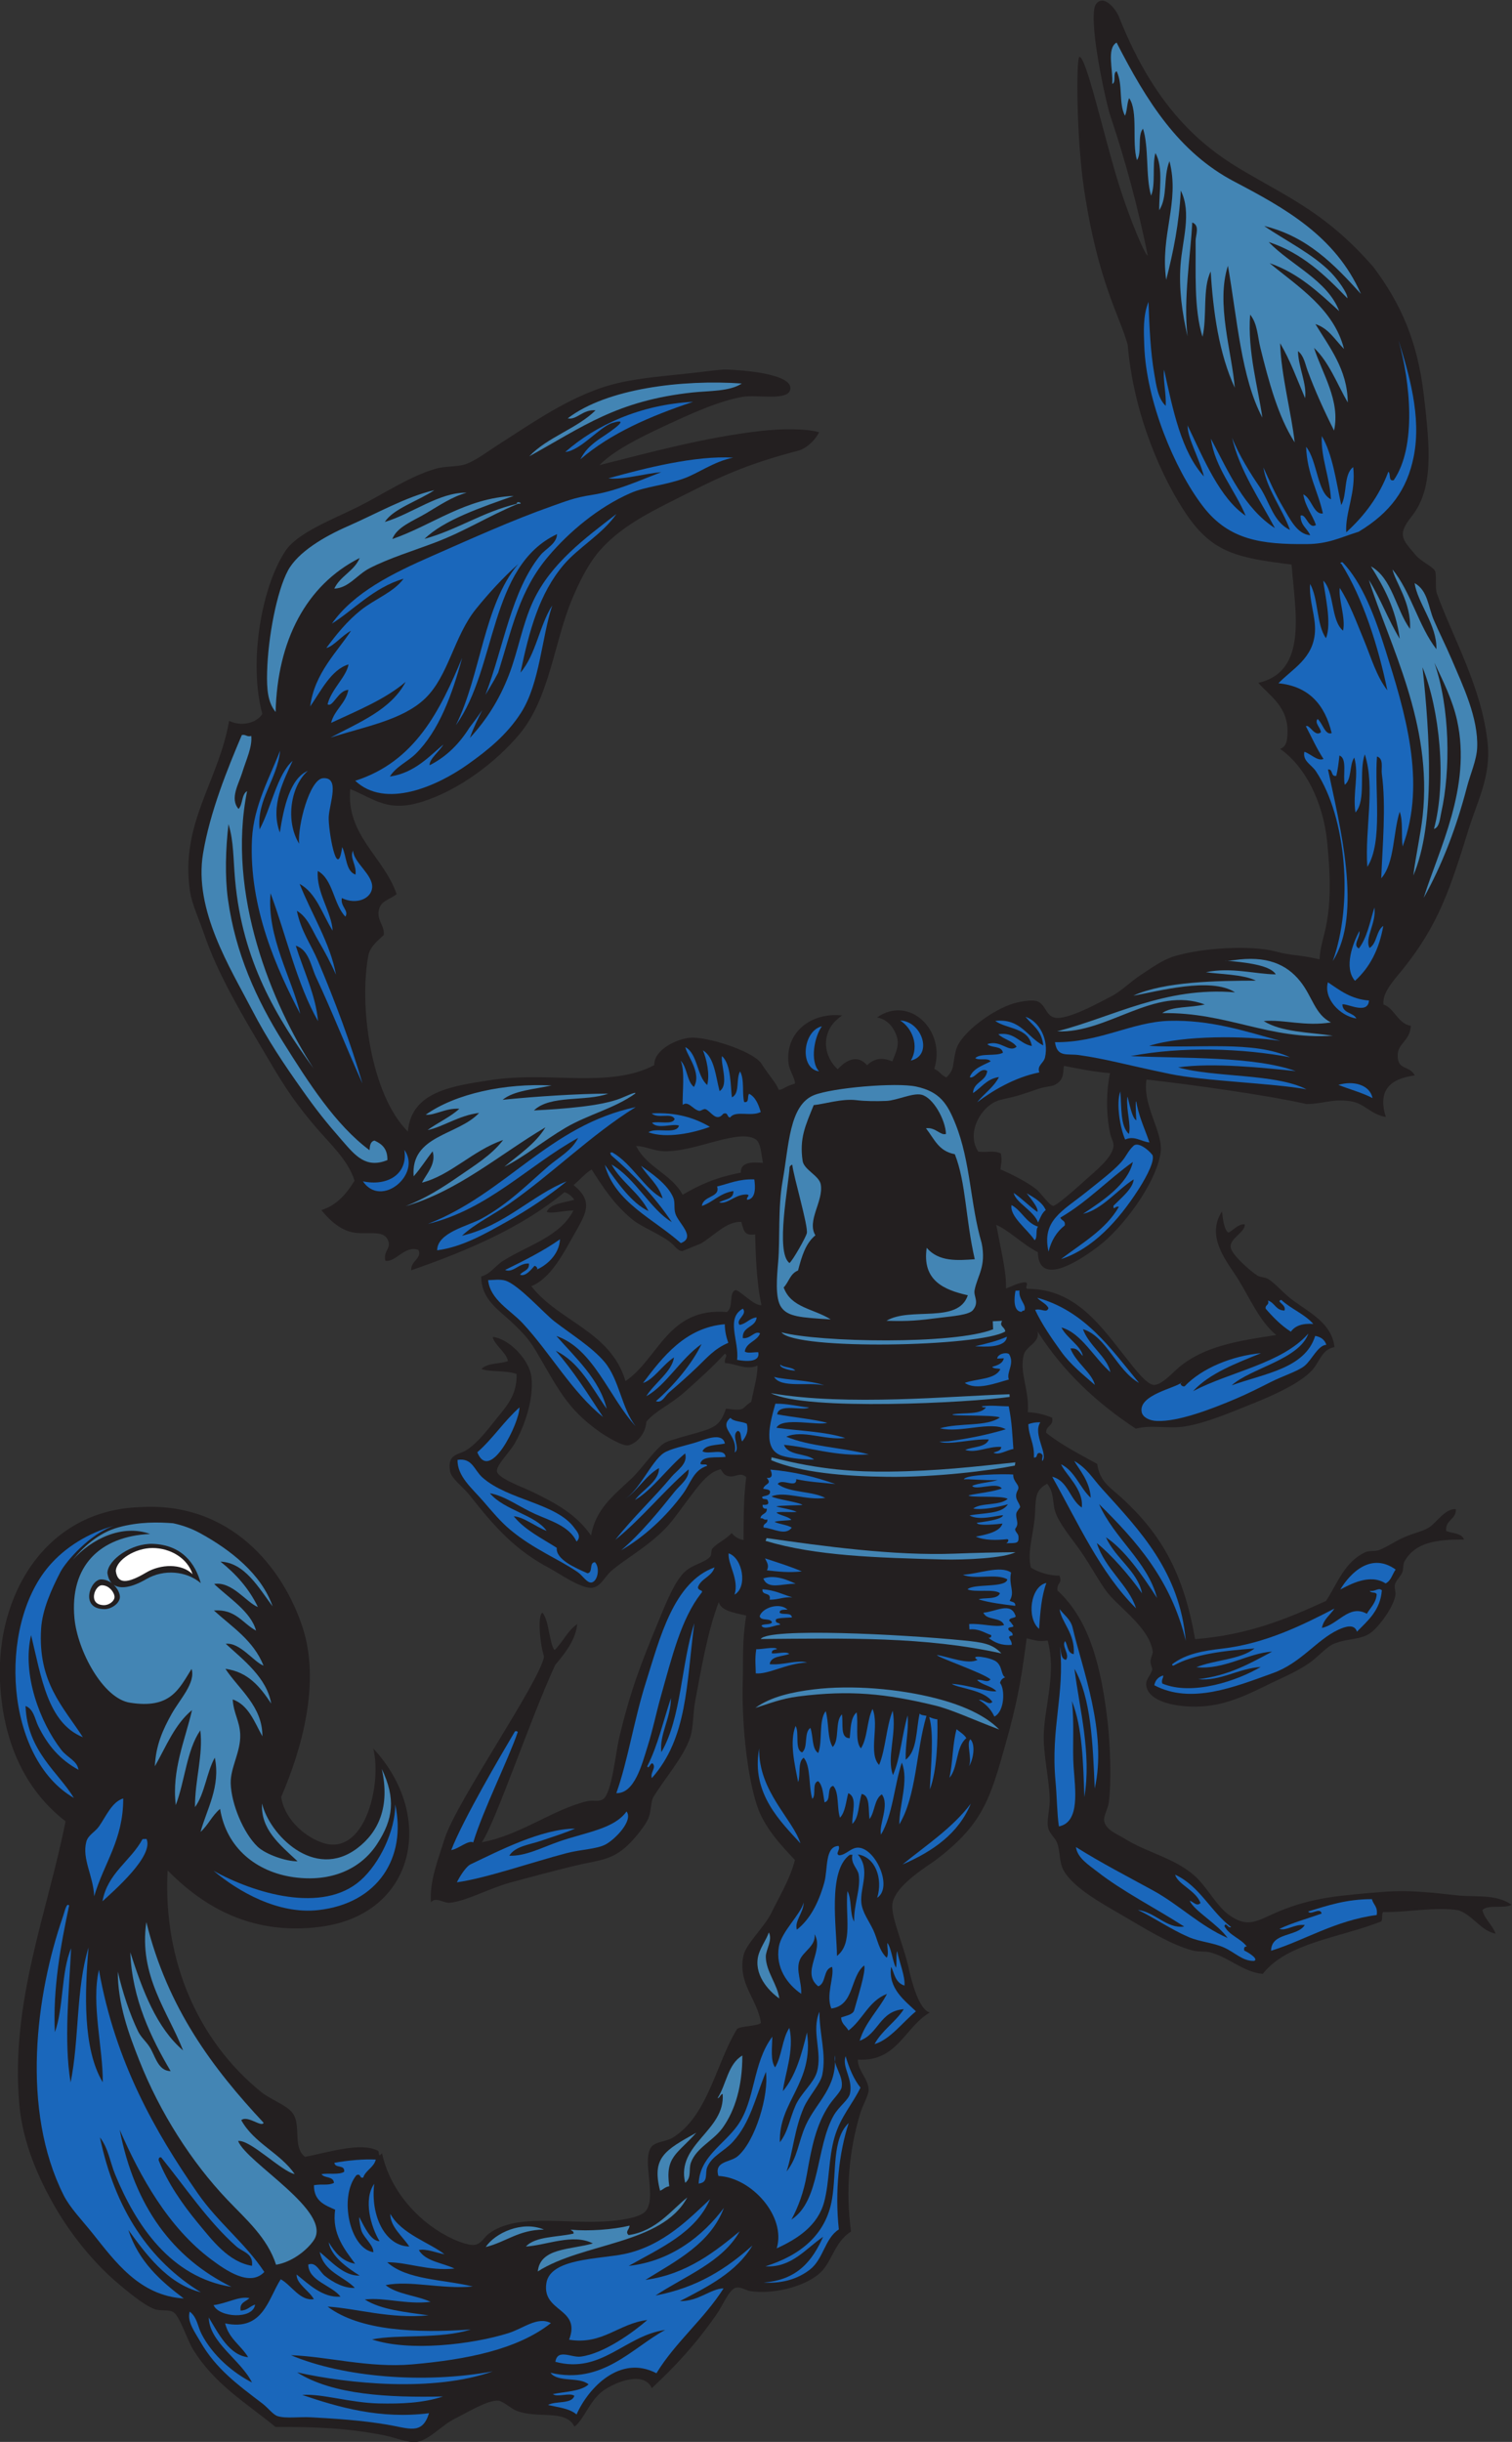 <?xml version="1.0" encoding="UTF-8" standalone="no"?>
<svg
   xmlns:dc="http://purl.org/dc/elements/1.1/"
   xmlns:cc="http://creativecommons.org/ns#"
   xmlns:rdf="http://www.w3.org/1999/02/22-rdf-syntax-ns#"
   xmlns:svg="http://www.w3.org/2000/svg"
   xmlns="http://www.w3.org/2000/svg"
   viewBox="0 0 587.813 949.173"
   height="949.173"
   width="587.813"
   xml:space="preserve"
   id="svg2"
   version="1.1"><rect x="0" y="0" width="587.813" height="949.173" fill="#333333" stroke="none"/><defs
     id="defs6" /><g
     transform="matrix(1.333,0,0,-1.333,0,949.173)"
     id="g10"><g
       transform="scale(0.1)"
       id="g12"><path
         id="path14"
         style="fill:#231f20;fill-opacity:1;fill-rule:evenodd;stroke:none"
         d="m 3766.82,5474.3 c 10.15,-135.19 49.04,-311.76 -97,-344.91 29.83,-35.21 89.29,-69.32 85.04,-148.57 -0.91,-16.98 -1.79,-37.2 -21.44,-44 72.92,-50.66 125.25,-154.25 137.02,-269.46 24.72,-241.87 -18.74,-267.56 -21.89,-344.21 -63.09,14.48 -78.28,9.74 -127.03,22.73 -72.7,19.37 -215.13,11.14 -296.51,-13.66 -36.64,-11.16 -68.56,-35.66 -99.1,-55.39 -29.15,-18.85 -55.22,-46.71 -87.05,-62.65 -27.73,-13.89 -128.3,-71.27 -165.08,-60.55 -25.13,7.34 -25.4,42.8 -53.08,48.39 -16.17,3.25 -46.7,-2.43 -62.23,-6.77 -61.72,-17.28 -157.33,-87.06 -170.28,-136.36 -12.31,-46.85 -1.95,-53.82 -28.2,-80.24 -19.82,10.28 -15.72,15.46 -35.26,25.2 35.44,112.12 -72.83,216.26 -166.79,149.86 28.31,-4.98 47.37,-26.53 56.78,-53.28 9.89,-28.11 -2.7,-49.3 -12.19,-74.83 -29.9,12.28 -52.51,9.2 -73.77,-11.23 -27.91,32.64 -61.72,15.06 -85.48,-11.75 -24.42,21.44 -40.53,59.14 -32.23,94.75 7.17,30.81 23.45,46.09 44.56,62.21 -89.93,9.69 -167.04,-49.35 -155.61,-140.98 2.54,-20.36 19.9,-44.29 18.29,-57.8 -31.87,-9.12 -35.52,-18.92 -47.2,-18.01 -9.31,22.97 -25.62,37.54 -52.84,79.69 -33.07,37.97 -160.54,75.61 -204.4,72.24 -38.89,-2.98 -106.55,-34.28 -105.85,-80.14 -130.2,-68.78 -305.16,-17.25 -475.07,-43.24 -112,-17.13 -233.38,-32.63 -243.38,-150.42 -108.69,108.36 -143.67,370.9 -114.62,516.48 5.87,23.58 26.27,39.75 44.3,56.78 3.61,25.36 -19.25,41.11 -14.94,69.69 4.58,30.37 30.71,32.43 52.47,49.34 -36.59,108.05 -147.6,171.47 -135.33,306.55 72.09,-29.7 109.35,-68.39 208.95,-37.3 107.68,33.63 215.52,115.01 284.19,196.85 88.63,105.69 101.32,269.09 153.88,394.17 21.64,51.54 48.31,105.48 83.27,144.58 68.69,76.88 166.69,119.94 262.01,168.48 100.95,51.39 181.95,85.37 315.09,120.07 18.78,4.89 45.64,25.1 60.09,53.59 -40.56,11.84 -116.47,9.86 -168.31,3.98 -166.35,-18.88 -328.27,-63.73 -472.41,-99.95 42.23,42.83 115.63,79.5 190.23,114.33 72.95,34.05 156.92,72.61 226.79,84.72 43.44,7.56 133.36,-13.22 139.73,22.09 8.3,46 -144.46,56.72 -190.31,57.69 -10.29,0.23 -53.49,-5.09 -70.06,-7.13 -105.33,-12.97 -209.91,-16.77 -298.82,-48.94 -110.44,-39.96 -202.35,-105.7 -297.31,-166.19 -29.5,-18.77 -64.58,-46.32 -95.21,-55.2 -23.19,-6.74 -55.67,-4.14 -81.57,-11.58 -78.63,-22.57 -153.56,-74.59 -229.44,-112.23 -73.47,-36.42 -174.111,-74.68 -209.193,-126.91 -69.566,-103.59 -108.961,-323.43 -67.992,-476.24 -17.773,-28.06 -62.652,-36.77 -96.82,-20.09 -30.586,-176.94 -144.106,-299.99 -113.922,-497.89 5.723,-37.56 26.629,-81.23 40.863,-123.24 38.649,-114.18 108.453,-231.48 163.532,-324.82 58.593,-99.3 86.894,-150.34 163.417,-240.01 39.899,-46.76 93.555,-95.08 111.935,-154.95 -22.28,-35.75 -50.56,-71.71 -96.833,-85.55 15.191,-18.48 49.695,-59.22 96.873,-65.92 44.57,-6.33 88.44,10.2 98.98,-26.72 5.95,-20.84 -15.36,-27.26 -9.19,-55.15 31.02,-5.08 55.91,45.39 96.27,31.79 12.78,-23.94 -23.39,-32.69 -20.71,-59.61 168.27,58.36 325.45,126.84 446.97,227.82 12.29,-4.31 21.53,-11.93 28.4,-22.15 -29.76,-9.01 -68.16,-10.14 -80.51,-35 11.23,-6.85 49.65,3.62 78.03,3.59 -38.85,-76.21 -132.01,-101.03 -204.39,-146.25 -23.28,-14.53 -37.49,-39.18 -64.34,-45.97 -0.62,-67.89 53.43,-99.07 92.29,-136.51 24.15,-23.26 45.47,-43.94 66.21,-79.06 65.12,-110.37 90.64,-169.92 186.88,-237.72 21.75,-15.33 68.23,-42.73 83.91,-39.14 23.49,5.37 50.34,33.73 52.18,68.73 26.88,32.41 70.1,49.44 112.66,87.45 43.37,38.69 82.81,74.19 116.09,110.89 11.84,-5.13 -4.42,-15.45 1.26,-27.32 31.29,-1.33 60.52,-21.76 94.19,-7.38 0,-34.96 -12.38,-73.48 -18.2,-105.41 -31.2,-19.46 -12.47,-28.15 -73.76,-20.02 -15.95,-45.94 -28.79,-54.83 -87.33,-71.25 -14.55,-4.08 -74.91,-20.39 -88.03,-26.76 -27.07,-13.16 -69.01,-76.52 -100.67,-106.29 -52.87,-49.73 -104.18,-88.93 -117.48,-165.72 -42.21,60.92 -100.61,93.49 -174.06,128.85 -25.34,12.18 -96.81,37.71 -100.41,57.93 -3.05,17.12 36.42,55.5 51.03,80.54 26.74,45.76 56.92,126.27 49.71,193.87 -5.45,51.31 -66.43,113.94 -113.29,117.85 5.25,-23.42 40.32,-45.47 44.64,-70.19 -23.77,-9.48 -58.86,-4.44 -77.14,-23.09 20.67,-9.2 74.04,-3.54 102.34,-14.84 2.1,-60.08 -29.74,-94.46 -56.69,-127.74 -25.7,-31.74 -54.62,-71.72 -89.49,-94.02 -23.34,-14.94 -55.88,-9.73 -48.05,-60.88 3.42,-22.11 37.29,-45.27 58.05,-71.62 71.5,-90.65 130.8,-158.4 232.64,-212.15 23.64,-12.46 92.2,-60.55 123.83,-56.86 25.35,2.97 36.85,32.6 56.36,49.54 41.2,35.76 108.94,71.26 162.2,128.67 20.38,21.95 42.12,54.06 62.74,81.07 25.8,33.81 56.15,78.75 93.77,86.43 5.22,-7.97 9.15,-17.07 21.6,-20.14 21.72,-5.33 34.04,13.91 52.76,-2.85 -7.93,-63.67 -7.35,-116.5 -7.88,-183.52 -24.37,5.32 -29.81,16.12 -34.45,20.3 -19.49,-20.8 -41.95,-28.09 -56.55,-45.59 -4.09,-4.94 -1.44,-18.42 -6.72,-23.79 -17.96,-18.2 -49.09,-21.48 -72.34,-42.42 -30.76,-27.72 -56.17,-92.77 -79.19,-148.32 -49.65,-119.81 -81.06,-200.53 -113.49,-337.56 -10.13,-42.85 -21.4,-160.7 -46.53,-178.09 -12.99,-8.98 -28.5,-1.81 -46.63,-6.05 -99.69,-23.36 -193.97,-98.96 -307.29,-119.73 39.06,55.45 142.67,363.62 214.1,517.27 37.1,43.44 59.53,77.52 64.2,119.06 -29.56,-21.03 -39.24,-48.96 -66,-75.9 -14.67,14.2 -16.56,89.65 -35.85,109.18 -14.76,-10.04 -6.78,-91.7 4.99,-128.3 -12.5,-73.36 -255.51,-422.85 -289.5,-529.86 -21.9,-68.95 -44.47,-125.24 -40.3,-186.39 13.82,17.31 36.13,-3.03 54.83,-1.38 47.64,4.16 113.66,41.62 177.13,58.98 62.62,17.13 128.17,34.26 181.59,47.44 75.02,18.56 112.11,15.02 161.34,62.19 21.47,20.55 50.48,57.01 59.03,76.99 7.54,17.7 6.71,40.7 12.89,59.24 30.86,53.03 89.54,118.01 109.16,177.07 9.93,29.9 7.77,69.98 14.65,106.25 17.22,90.51 35.72,202.93 68.81,288.59 5.98,-24.82 42.24,-30.8 80.02,-39.33 -12.76,-79.3 -8.07,-126.76 -10.18,-195.06 -3.04,-98.58 8.97,-259.81 41.52,-358.83 21.06,-64.06 70.53,-116.35 110.61,-158.77 -13.54,-55.08 -45.29,-106.31 -69.34,-155.72 -19.07,-39.12 -73.31,-89.1 -80.64,-122.87 -17.76,-81.96 41.27,-127.78 50.92,-196.58 -8.59,-9.61 -59.79,-9.05 -69.49,-17.64 -61.6,-99.26 -84.42,-254.142 -188.7,-317.58 -17.94,-10.918 -49.34,-10.781 -61.33,-26.289 -30.34,-39.141 21.46,-160.058 -22.42,-192.598 -21.02,-15.605 -74.42,-22.382 -108.34,-24.55 -124.1,-7.93 -261.82,23.984 -342.46,-35.313 -14.76,-10.879 -21.69,-29.375 -41.48,-33.203 -14.7,-2.812 -45.14,8.32 -63.32,16.641 -89.54,40.937 -181.8,131.679 -207.54,250.468 -12.96,-15.449 -6.66,4.414 -12.05,7.266 -49.12,25.977 -141.797,-4.199 -212.505,-17.812 -35.933,27.793 -11.863,85.371 -33.187,123.144 -15.664,27.715 -69.887,43.34 -99.84,70.296 -172.121,141.5 -282.137,370.29 -267.676,641.7 90.375,-91.23 230.473,-192.35 446.004,-164.26 276.284,36.01 337.414,322.11 153.684,520 25.98,-106.35 -25.17,-317.99 -149.25,-274.59 -59.582,20.84 -111.953,76.78 -119.211,133.28 62.703,145.7 113.539,335.37 63.125,492.05 C 827.23,2547.03 673.313,2743.11 406.383,2725.72 129.555,2715.47 -10.938,2466.07 0,2218.83 7.59,2046.88 69.684,1903.28 191.23,1809.77 138.207,1542.83 29.547,1280.9 56.426,982.715 66.402,872.109 112.758,766.309 164.246,678.809 214.359,593.672 281.711,514.355 346.344,460.41 c 23.836,-19.883 71.859,-61.25 105.027,-73.359 16.52,-6.016 41.742,0.058 55.172,-9.18 18.031,-12.422 40.051,-81.25 55.746,-106.914 C 625.777,167.188 718.617,113.73 803.453,43.574 920.113,44.141 1012.09,40.645 1121.28,19.082 1153.99,12.637 1190.73,-3.887 1215.99,0 c 35.51,5.469 73.1,49.141 110.27,67.637 39.42,19.609 94.81,54.316 126.59,52.734 13.24,-0.644 36.41,-22.344 52.17,-28.867 61.33,-25.391 145.09,5.176 170.29,-46.895 26.94,18.594 44.62,77.559 85.07,105.586 40.65,28.106 119.33,55.606 140.46,6.465 71.81,66.895 129.3,129.707 189.45,215.938 18.01,25.82 35.61,71.269 55.11,76.836 14.68,4.16 29.41,-7.637 43.45,-9.746 64.08,-9.532 150.61,10.996 197.2,48.183 41.1,32.813 44.52,92.793 95.86,125.625 -16.31,122.051 -5.52,236.719 27.11,345.293 7.17,23.867 24.26,51.271 24.26,67.601 0,31.36 -32.27,57.18 -31.43,88.49 114.89,-7.2 136.21,94.22 209.63,137.19 -33.05,9.94 -52.72,94.34 -59.21,119.39 -13.14,68.23 -52.55,153.75 -49.96,193.77 3,46.14 71.12,94.09 121.71,127.8 141.99,105.82 163.52,181.54 208.25,340.49 43.12,153.2 49.19,219.25 62.09,309.84 21.85,-4.75 31.1,-10.84 61.16,-6.56 24.99,-91.31 -6.84,-185.45 -11.18,-266.39 -3.46,-64.34 17.54,-143.01 17.12,-202.52 -0.17,-27.56 -9.86,-56.72 -4.19,-78.4 4.46,-17.09 19.4,-26.7 25.37,-41.83 10.22,-25.84 5.37,-55.98 19.39,-81.21 28.84,-51.92 114.75,-97.9 174.23,-132.74 66.88,-39.16 136.94,-82.83 200.12,-100.27 18.54,-5.12 37.26,-2.15 51.08,-5.45 55.45,-13.34 96.82,-57.78 155.4,-63.24 70.83,91.15 225.84,105.52 344.87,152.75 6.25,5.47 0.27,22.15 6.54,27.66 62.57,-2.09 153.91,16.4 219.86,5.04 42.35,-15.22 64.32,-59.28 107.56,-68.17 -8.62,25.61 -30.76,40.04 -38.36,68.61 14.86,17.6 64.69,3.32 85.31,15.67 -42.5,29.78 -94.8,22.85 -151.15,26.64 -77.67,8.09 -143.63,17.58 -225.92,10.74 -121.15,-10.12 -202.93,-15.31 -302.36,-56.93 -62.35,-26.12 -87.71,-50.49 -144.18,-10.57 -38.31,27.11 -65.19,83.83 -103.1,116.47 -60.21,51.81 -134.5,64.23 -204.37,107.89 -17.61,10.99 -51.1,23.32 -56.96,48.18 -3.7,15.7 10.33,35.45 13.08,55.35 8.31,60.16 3.95,171.1 -2.79,230.57 -18.5,163.4 -52.54,301.74 -146.89,388.12 -2.26,24.65 15.45,19.01 5.81,43.28 -25.52,-0.66 -60.81,8.72 -83.18,23.54 -12.11,46.27 9.87,103.73 12.14,160.86 1.92,48.57 3.01,65.72 35.23,83.73 21.2,-26.35 15.28,-56.48 23.3,-81.04 11.92,-36.5 49.56,-79.72 75.8,-117.69 28.38,-41.13 53.83,-89.14 75.79,-117.72 33.68,-43.88 124.33,-104.14 133.11,-173.73 0.52,-4.06 -5.86,-17.63 -6.54,-27.65 -0.64,-9.4 5.56,-19.67 4.97,-23.26 -2.9,-17.89 -19.94,-27.21 -17.34,-47.72 6.93,-54.57 116.75,-69.06 190.33,-57.69 74.62,11.54 136.38,47.96 195.93,75.48 31.63,14.63 60.05,28.25 87.74,47.05 25.98,17.64 52.67,49.87 75.54,58.23 47.94,17.52 81.3,9.02 111.72,36.4 26.34,23.77 60.09,72.54 65.53,104.69 1.35,7.87 -4.2,21.49 -1.42,31.19 3.9,13.6 16.48,22.09 21.81,36.21 3.11,8.32 0.65,21.78 6.35,31.59 31.05,53.45 89.3,63.45 173.05,62.69 -6.89,19.75 -33.82,17.56 -51.96,24.98 -3.44,33.03 29.63,32.76 28.33,63.87 -32.17,2.19 -56.11,-40.41 -80.04,-54.47 -18.71,-10.98 -37,-13.48 -68.71,-26.66 -27.2,-11.33 -54.14,-30.88 -76.43,-38.72 -11.13,-3.92 -28.52,-0.8 -38.83,-5.7 -61.42,-29.3 -79.78,-88.42 -114.65,-142.13 -111.81,-51.29 -226.93,-99.55 -381.96,-111.42 -34.24,196.64 -100.8,307.89 -214.49,412.4 -31.27,28.75 -63.59,45.55 -70.99,98.38 -51.23,28.53 -104.19,55.15 -148.85,90.88 -1.39,21.23 22.48,19.37 17.52,43.83 -20.56,8.86 -43.75,14.86 -71.12,16.26 5.7,62.5 -25.64,115.73 -11.61,167.6 7.13,26.43 48.17,34.51 39.85,68.3 74.59,-117.65 173.09,-209.12 286.77,-283.94 44.77,12.28 95.55,-1.37 144.36,6.66 62.73,10.27 136.16,42.19 200.18,67.85 61.42,24.61 133.08,57.87 167.73,93.75 24.16,25 29.15,62.79 67.16,69.55 -7.32,67.6 -68.65,98.24 -119.62,135.25 -28.61,20.79 -53.28,50.94 -73.28,63.09 -9.54,5.8 -22.84,4.75 -31.74,10.27 -19.91,12.37 -75.55,60.75 -78.08,82.43 -3.08,26.19 42.48,43.67 41.29,66.71 -16.46,2.53 -28.68,-12.53 -47.17,-23.98 -12.76,5.16 -17.18,40.3 -19.39,62.01 -49.82,-76.56 18.4,-150.58 49.26,-201.38 32.57,-53.62 62.28,-121.51 109,-159.2 -111.02,-16.7 -211.3,-32.47 -284.97,-95.24 -19.78,-16.85 -49.66,-50.82 -71.96,-50.21 -21.29,0.52 -58.79,50.84 -77.73,74.61 -74.97,94.04 -148.91,206.05 -290.98,205.56 -10.47,2.62 7.89,18.73 -8.69,19.14 -21.63,-2.69 -36.23,-11.81 -53.91,-18.12 1.18,48.18 -11.84,97.44 -28.35,185.47 37.53,-16.25 76.85,-57.13 121.21,-79.53 2.47,-110.16 137.49,-12.43 175.24,15.87 72.75,54.61 169.71,184.85 182.85,274.29 8.66,58.92 -53.99,137.39 -41.08,213.16 145.11,-16.29 362.6,-47.63 466.34,-71.41 48.79,0.13 73.81,15.69 127.73,8.3 41.81,-5.76 59.05,-38.63 103.78,-46.06 -23.65,75.73 9.8,111.26 84.36,121.18 -14.31,28.03 -44.74,16.13 -49.16,48.56 -6.31,46 35.13,47.38 37.81,96.13 -38.13,6.03 -46.91,50.58 -79.9,62.24 -3.85,35.2 31.03,70.92 57.75,104.32 103.59,129.33 137.04,233.93 191.16,408.16 24.96,80.35 64.75,152.46 55.01,248.86 -16.35,161.83 -101.96,309.44 -147.92,436.54 -6.29,17.39 -0.13,57.1 -5.99,66.92 -7.51,12.53 -40.44,27.32 -55.19,44.66 -39.36,46.3 -55.93,59.17 -12.91,113.24 64.56,81.15 54.26,197.82 35.62,355.68 -18.03,152.66 -64.78,262.74 -146.98,372.14 -131.36,150.48 -235.09,196.33 -373.81,277.06 -111.36,64.81 -257.26,171.5 -367.97,452.1 -8.68,22 -44.42,67.72 -66.92,37.52 -26.26,-35.25 27.75,-284.89 41.92,-326.94 44.04,-130.42 81.94,-272.8 108.6,-405.54 -2.96,-9.23 -51.82,99.19 -90.68,228.1 -39.08,129.59 -89.49,352.47 -108.3,350.22 -9.82,-1.16 -9.54,-234.92 13.94,-389.52 40.74,-268.28 103.21,-364.95 126.75,-449.86 17.63,-208.33 102.33,-392.59 171.12,-494.15 76.82,-113.42 150.26,-127.17 306.83,-146.83 z M 1855.24,3779.03 c 30.93,-63.08 102.87,-81.22 135.59,-142.33 52.49,30.6 98.6,50.88 169.79,64.44 -1.23,32.81 35.93,30.6 64.43,28.44 -7.71,47.64 -7.92,66.9 -32.77,74.19 -58.87,17.27 -173.48,-44.38 -259.57,-39.93 -25.82,1.34 -50.66,14.24 -77.47,15.19 z m 1248.24,233.42 c -5.32,-12.38 4.75,-39.95 -28.71,-56.06 -6.25,-3.03 -32.47,-6.05 -43.59,-9.85 -51.67,-17.73 -62.22,-21.96 -110.84,-32.45 -56.2,-12.13 -104.85,-94.82 -67.29,-151.68 29.11,-3.27 42.38,4.97 65.91,-5.34 4.42,-26.45 0.26,-25.12 -0.98,-46.42 33.26,-14.41 75.57,-35.67 104.32,-57.74 11.37,-8.73 38.71,-48.22 49.14,-48.56 11.06,-0.38 86.13,67.97 98.04,78.78 22.05,20.05 73.15,60 77.81,93.51 1.85,13.59 -6.24,22.88 -9.61,38.66 -12.12,56.77 -11.49,124.2 -0.28,175.95 -47.56,3.88 -90.54,12.73 -133.92,21.2 z M 1725.46,3710.49 c -20.42,-12.52 -34.55,-30.79 -52.64,-45.43 60.49,-49.67 35.62,-83.51 -0.99,-148.61 -29.79,-53.01 -66.8,-124.26 -122.28,-146.39 81.09,-103.73 231.52,-131.41 274.71,-276.7 97.22,65.94 123.64,216.07 295.7,201.31 20.19,15.04 5.28,56.72 24.45,63.67 9.84,3.59 56.09,-47.7 76.27,-43.4 -14.9,68.42 -17.04,154.3 -18.25,206.15 -29.32,-3.98 -32.91,7.13 -40.21,36.52 -42.59,2.29 -78.22,-39.09 -117.92,-63.12 0.09,0.06 -54.67,-22.03 -53.73,-22.03 -15.27,-0.16 -20.5,15.27 -40.46,29.43 -34.19,24.24 -79.7,41.55 -104.49,61.66 -55.57,45.04 -89.1,98.44 -120.16,146.94 v 0" /><path
         id="path16"
         style="fill:#4385b4;fill-opacity:1;fill-rule:evenodd;stroke:none"
         d="m 3256.52,6996.48 c -29.64,-17.02 -10.09,-78.9 -12.64,-120.63 12.43,4.89 0.42,32.06 12.85,36.97 19,-39.68 5.11,-92.03 24.17,-129.87 6.88,14.59 5.52,36.72 12.19,51.5 27.25,-38.76 7.09,-129.52 22.87,-180.86 15.28,22.01 0.26,71.64 17.6,91.77 17.63,-54.42 7.16,-139.63 23.56,-195.38 13.53,32.88 3.05,87.65 12.46,124.27 24.65,-41.3 10.26,-114.96 11.32,-166.84 25.36,39.92 11.07,95.93 29.79,143.27 31.17,-120.08 -27.92,-214.8 -9.54,-346.07 20.67,80.86 37.92,164.83 42.6,260.27 32.57,-65.33 4.34,-144.51 -0.86,-218.33 -4.96,-70.42 5.03,-139.09 20.42,-206.44 -12.44,110.6 9.25,236.68 13.83,331.72 23.31,-8.76 9.55,-37.42 9.77,-54.13 1.11,-87.21 -5.55,-197.24 20.13,-279.21 14.02,57.93 -0.58,141.96 23.98,190.29 7.05,-116.85 24.04,-238.99 70.18,-338.78 -8.35,104.28 -55.52,245.27 -20.01,355.64 27.21,-154.5 38.54,-326.41 100.43,-442.88 -11.81,85.01 -43.67,192.54 -35.66,300.34 21.51,-26.03 21.75,-63.88 29.93,-96.87 24.01,-97.05 51.98,-201.56 100.01,-275.53 -9.2,84.07 -39.94,197.68 -42.43,289.1 28.84,-48.48 49.57,-105.82 72.88,-160.37 5.26,43.95 -19.33,88.12 -20.88,137.29 17.17,-12.99 21.05,-37.76 28.09,-56.91 21.23,-57.7 49.15,-119.19 77.16,-174.72 18.98,86.84 -34.67,166.27 -58.38,241.07 43.64,-41.12 66.98,-104.52 98.29,-159.19 -0.1,95.24 -54.92,163.53 -94.22,228.51 38.7,-12.25 57.32,-46.48 83.39,-72.57 -29.53,116.37 -132.91,180.88 -216.91,250.25 83.78,-28.93 142.72,-85.06 202.92,-139.83 -34.1,89.73 -140.15,133.64 -205.76,201.54 97.31,-31.87 164.58,-96.67 229.5,-164.07 1.33,14.8 -28.63,55.06 -47.07,74.24 -52.6,54.68 -134.41,94.32 -195.48,136.53 126.3,-30.59 205.21,-113.14 282,-198.04 -74.11,169.1 -223.62,251.06 -369.14,327.52 -162.22,85.23 -255.71,234.13 -343.34,405.43 v 0" /><path
         id="path18"
         style="fill:#4385b4;fill-opacity:1;fill-rule:evenodd;stroke:none"
         d="m 1655.88,5900.74 c 25.82,-6.02 44.09,27.03 81.05,23.28 -54.65,-53.57 -140.83,-78.4 -193.23,-134.01 155.45,85.83 255.19,162.33 476.25,186.14 48.27,5.2 108.3,2.55 143.46,26.15 -173.41,12.18 -394.37,-14.49 -507.53,-101.56 v 0" /><path
         id="path20"
         style="fill:#1a67bb;fill-opacity:1;fill-rule:evenodd;stroke:none"
         d="m 3915.6,5480.86 c -7.03,0.78 -7.83,-4.06 -3.72,-4.09 63.13,-100.2 108.13,-242.04 134.27,-369.16 -32.06,41.24 -47.64,96.89 -69.41,149.3 -21.51,51.74 -40.97,105.43 -69.44,149.28 -4.33,-31.1 18.14,-88.9 9.65,-124.67 -36.07,30.13 -24.57,112.41 -57.55,145.93 2.94,-34.29 26.01,-123.71 7.73,-167.77 -28.06,38.9 -21.69,115.56 -46.38,158.17 -3.37,-50.1 17.11,-94.72 14.27,-140.1 -4.85,-77.46 -65.5,-107.02 -106.5,-149.57 88,-8.7 135.44,-61.89 155.27,-145.33 -19.02,-7.36 -26.86,29.77 -41,41.11 -10.22,-11.48 9.11,-25.33 9.6,-38.66 -18.05,-15.41 -33.39,24.97 -43.82,17.54 19.78,-37.84 30.38,-62.99 51.32,-95.39 -17.1,-7.71 -38,15.63 -55.7,20.89 -5.67,-27.17 20.52,-36.81 33.91,-57.09 90.24,-136.56 107.94,-389.07 48.92,-552.95 88.08,136.57 19.64,398.45 -13.98,558.48 15.64,2.14 7.08,-22.29 24.3,-18.43 4.46,18.36 6.87,38.59 9.01,59.06 23.68,-8.19 9.39,-58.02 15.65,-85.3 20.81,15.92 12.89,58.01 27.63,79.47 14.76,-50.86 -5.09,-102.47 3.46,-160.14 32.16,35.45 9.34,121.06 27.4,169.38 31.05,-98.3 -0.45,-216.05 7.28,-328.09 46.52,72.72 20.26,225.74 28.18,321.9 20.39,-6.08 11.89,-34.49 14.05,-50.17 12.96,-94.93 1.85,-210.1 -1.61,-305.04 39.31,45.15 33.84,131.12 53.64,194.04 10.27,-25.62 4.5,-68.85 8.58,-101.26 70.6,187.3 5.87,395.97 -49.84,572.46 -31.7,100.43 -67.92,196.57 -125.17,256.2 v 0" /><path
         id="path22"
         style="fill:#4385b4;fill-opacity:1;fill-rule:evenodd;stroke:none"
         d="m 1129.9,3737.8 c 0.61,33.47 -16.6,47.37 -37.8,56.91 -12.13,-2.65 -13.4,-15.2 -14.36,-28.03 -99.279,73.62 -177.853,196.67 -253.088,316.78 -76.64,122.36 -138.234,257.93 -159.855,414.91 -9.223,66.78 -6.813,147.61 1.641,219.03 15.628,-51.94 13.488,-99.35 19.246,-163.33 21.406,-237.22 121.281,-400.87 228.574,-548.59 -121.363,187.68 -254.067,508.06 -193.606,808.25 -16.703,-9.7 -12.117,-38.79 -24.976,-51.98 -26.203,30.08 0.512,72.71 10.762,106.06 11.496,37.48 29.648,74.06 26.359,106.78 -13.383,-3.75 -15.27,5.14 -27.5,2.65 -41.789,-98.29 -92.977,-224.46 -113.117,-345.38 -27.469,-164.83 79.199,-333.62 142.144,-454.81 46.367,-89.26 93.504,-159.1 147.692,-235.62 40.781,-57.56 66.894,-90.73 116.254,-147.13 36.77,-42 68.41,-82.37 131.63,-56.5 v 0" /><path
         id="path24"
         style="fill:#1a67bb;fill-opacity:1;fill-rule:evenodd;stroke:none"
         d="m 4008.39,4474.27 c -13.01,-41.71 -21.18,-87.82 -45.34,-119.38 -19.59,9.93 5.05,32.08 1.57,50.9 -19.06,-35.38 -46.2,-107 -12.86,-145.26 43.38,38.93 70.75,92.47 82.55,160.19 -21.03,-14.46 -17.98,-50.86 -40.04,-64.39 -15.27,28.74 20.59,72.6 14.12,117.94 v 0" /><path
         id="path26"
         style="fill:#1a67bb;fill-opacity:1;fill-rule:evenodd;stroke:none"
         d="m 3955.87,4150.61 c -9.48,18.29 -39.34,14.24 -40.99,41.12 11.98,4.32 74.68,-31.74 77.68,11.39 -52.49,3.95 -84.98,29.77 -119.76,53.14 -13.16,-47.5 34.95,-98.11 83.07,-105.65 v 0" /><path
         id="path28"
         style="fill:#1a67bb;fill-opacity:1;fill-rule:evenodd;stroke:none"
         d="m 1998.86,4067.2 c 3.7,-23.68 48.72,-75.29 24.91,-116.15 -20.99,16.61 -19.36,58.03 -38.73,76.43 13.23,-27.95 4.76,-94.51 5.94,-128.75 16.17,12.92 28.63,-12.4 47.73,-17.36 4.98,-1.3 13.52,7.18 19.33,4.8 15.7,-6.5 30.76,-38.97 51.43,-13.28 15.17,5.72 9.97,-10.92 20.04,-10.79 15.49,21.63 60.82,1.36 89.2,15.83 -6.78,22.62 -15.21,43.42 -33.73,53.18 -6.78,-6.27 1.97,-26.72 -14.53,-24.12 -6.96,24.24 1.66,63.86 -11.93,89.37 -12.62,-20.88 0.13,-64.9 -23.89,-75.39 -4.3,26.85 -1.27,95.74 -28.98,119.88 -4.58,-23.3 21.38,-83.74 -7.03,-101.98 -11.64,44.64 -15.05,98.26 -48.49,118.98 10.41,-25.5 20.79,-68.19 12.47,-101.09 -30.71,26.46 -27.2,90.38 -63.74,110.44 v 0" /><path
         id="path30"
         style="fill:#4385b4;fill-opacity:1;fill-rule:evenodd;stroke:none"
         d="m 2422.73,3273.26 c -50.43,31.9 -115.46,33.32 -137.14,93.11 15.77,16.79 18.67,40.35 41.87,49.47 10.9,41.62 21.92,79.14 50.55,102.54 -25.78,42.85 24.46,99.82 15.65,148.67 -4.6,25.49 -49.08,42.46 -52.86,68.46 -9.65,66.25 8.2,102.77 32.35,162.63 29.68,2.7 81.96,19.52 124.28,14.42 27.7,-3.34 59.23,-3.27 87.27,-2.21 31.18,1.21 76.73,24 102.48,18.17 34.13,-7.73 70.23,-73.04 71.73,-114.45 -16.29,-5.51 -30.73,20.5 -58.34,16.46 24.56,-31.31 36.43,-66.72 84.16,-75.55 32.73,-82.84 30.93,-187.42 58.12,-306.33 -50.01,-3.51 -104.67,-8.1 -140.14,33.3 -14.2,-95.95 51.31,-122.83 119.9,-138.34 -28.22,-84.55 -167.5,-32.57 -237.3,-74.35 65.1,-2.15 92.55,0.78 158.24,9.1 34.49,4.37 82.71,7.75 94.07,22.07 19.42,24.51 0.86,39.78 4.76,58.52 9.08,43.94 34.08,68.63 20.68,136.28 -33.74,115.52 -32.01,237.17 -76.48,348.23 -23.72,59.26 -45.79,93.85 -114.68,108.72 -58.49,12.62 -244.13,-3.52 -297.7,-24.88 -72.76,-28.98 -73.34,-147.58 -91.56,-249.24 -14.3,-79.88 -7.34,-170.05 -13.08,-236.65 -3.62,-41.82 -9.97,-106.14 9.13,-132.97 19.37,-27.23 55.69,-29.87 144.04,-35.18 z m -69.74,250.98 c -3.26,-12.62 -40.63,-78.69 -50.41,-86.64 -42.17,30.19 -1.83,230.7 0.17,279.23 0.88,4.37 4.41,6.02 7.9,7.69 3,-32.43 47.41,-180.71 42.34,-200.28 v 0" /><path
         id="path32"
         style="fill:#1a67bb;fill-opacity:1;fill-rule:evenodd;stroke:none"
         d="m 3267.23,3937.88 c -12.66,-36.09 -0.23,-107.34 14.27,-140.11 27.34,12.08 45.91,-5.84 70.77,-8.46 -12.18,35.82 -27.67,68.03 -36.25,107.8 -5.9,38.6 -3.31,-28.71 -1.93,-43.09 -15.52,5.01 -26.11,83.81 -26.46,65.24 -2.98,-37.99 11.45,-76.83 4.85,-105.34 -25.62,22.47 -20.96,78.12 -25.25,123.96 v 0" /><path
         id="path34"
         style="fill:#1a67bb;fill-opacity:1;fill-rule:evenodd;stroke:none"
         d="m 1900.44,3873.89 c 18.71,-16.89 58.09,3.65 67.23,-16.45 -6.6,-17.67 -46.03,-5.37 -65.97,-10.85 15.49,-20.04 59.21,-1.41 78.57,-8.12 -6.75,-27.49 -69.31,-4.08 -89.02,-19.74 52.11,-18.85 131.43,-1.87 179.11,16.07 -44.67,26.17 -97.81,43.03 -169.92,39.09 v 0" /><path
         id="path36"
         style="fill:#1a67bb;fill-opacity:1;fill-rule:evenodd;stroke:none"
         d="m 3903.44,3956.99 c 32.93,-13.1 69.27,-22.42 99.52,-38.43 -7.73,38.89 -56.3,51.8 -99.52,38.43 v 0" /><path
         id="path38"
         style="fill:#1a67bb;fill-opacity:1;fill-rule:evenodd;stroke:none"
         d="m 1179.37,3767.44 c 10.92,-71.4 -50.17,-106.64 -120.9,-91.58 53.34,-79.34 172.03,20.59 120.9,91.58 v 0" /><path
         id="path40"
         style="fill:#1a67bb;fill-opacity:1;fill-rule:evenodd;stroke:none"
         d="m 1785.74,3760.18 c -9.99,-0.29 -4.63,-3.13 -3.55,-7.98 66.2,-57.2 126.95,-120.39 177.11,-195.15 -61.76,36.11 -105.67,127.3 -175.85,167.85 29.28,-52.6 80.53,-81.11 107.91,-135.8 -48.43,22.07 -92.15,84.75 -127.42,134.9 28.52,-109.45 144.34,-158.69 221.66,-228.3 45.13,17.41 -6.37,57.36 -15.66,85.3 -5.26,15.75 -0.49,32.81 -6.06,46.62 -16.72,41.38 -68.61,74.58 -94.24,93.42 20.2,-32.51 50.61,-53.81 63.03,-94.85 -51.53,25.49 -89.29,101.57 -146.93,133.99 v 0" /><path
         id="path42"
         style="fill:#1a67bb;fill-opacity:1;fill-rule:evenodd;stroke:none"
         d="m 3058.04,3470.8 c 7.98,32.58 23.73,58.11 47.31,76.45 2.7,15.27 -10.16,13.44 -12.78,22.87 79.32,46.03 138.56,110.37 211.48,162.22 -15.31,-65.77 -87.2,-112.32 -145.5,-151.36 55.79,12.67 98.9,69.27 147.84,100.65 -1.95,-26.92 -37.63,-55.37 -59.01,-77 -0.45,-16 5.37,0.9 15.78,-3.19 -38.53,-67.01 -107.95,-105.87 -168.92,-152.44 93.26,30.1 167.86,112.84 225.3,201.97 11.69,18.13 47.84,76.5 42.32,99.68 -1.51,6.35 -40,43.88 -56.06,28.69 -17.38,-16.43 -19.76,-29.66 -36.86,-48.61 -22.6,-25.05 -62.96,-55.83 -101.58,-86.77 -68.92,-55.26 -129.77,-82.06 -109.32,-173.16 v 0" /><path
         id="path44"
         style="fill:#1a67bb;fill-opacity:1;fill-rule:evenodd;stroke:none"
         d="m 2199.89,3681.5 c -45.5,1.64 -73.79,-12.42 -108.53,-20.62 10.5,-32.64 -40.91,-26.08 -44.29,-56.78 33.63,11.68 51.99,37.29 91.84,43.32 1.16,-24.72 -26.41,-23.26 -41.48,-33.2 25.65,-5.9 46.78,24.57 81.03,23.28 11.8,-2.01 -3.36,-8.49 0.72,-15.6 26.83,2.78 23.46,40.76 20.71,59.6 v 0" /><path
         id="path46"
         style="fill:#1a67bb;fill-opacity:1;fill-rule:evenodd;stroke:none"
         d="m 2950.13,3606.57 c -6.19,-33.09 47.12,-71.04 67.28,-102.47 9.54,7.5 1.93,30.67 9.91,39.57 -34.83,10.98 -47.21,46.58 -77.19,62.9 v 0" /><path
         id="path48"
         style="fill:#1a67bb;fill-opacity:1;fill-rule:evenodd;stroke:none"
         d="m 1633.18,3506.84 c -48.55,-34.2 -104.22,-61.94 -160.11,-89.48 24.11,-9.43 40.22,20.59 69.53,18.83 2.2,-20.68 -17.87,-21.07 -25.89,-32.46 14.85,-7.17 32.78,14.86 41.85,25.39 4.68,1.41 13.98,-10.66 4.45,-11.54 27.75,10.86 67.86,42.75 70.17,89.26 v 0" /><path
         id="path50"
         style="fill:#1a67bb;fill-opacity:1;fill-rule:evenodd;stroke:none"
         d="m 1423.63,3387.71 c 5.99,-57.12 64.9,-87.44 99.55,-124.45 80.76,-86.21 145.02,-202.28 235.53,-274.57 -43.74,66.82 -86.52,134.65 -137.92,193.07 70.05,-33.85 104.42,-106.82 148.54,-169.12 -20.38,85.62 -92.33,150.13 -146.62,212.2 108.36,-36.93 153.48,-178.73 231.07,-263.06 -40.93,52.38 -47.47,136.01 -90.74,187.42 -36.38,43.22 -98.22,81.25 -146.2,118.38 -29.99,23.22 -103.73,106.09 -142.32,118.57 -15.41,4.96 -35.6,1.76 -50.89,1.56 v 0" /><path
         id="path52"
         style="fill:#1a67bb;fill-opacity:1;fill-rule:evenodd;stroke:none"
         d="m 2973.35,3357.42 c -3.91,-0.19 -7.82,-0.37 -11.72,-0.54 -4.04,-21.43 -7.31,-61.18 18.5,-61.72 -0.09,3.8 4.62,3.26 7.6,4.27 6.85,17.25 -17.75,31.29 -14.38,57.99 v 0" /><path
         id="path54"
         style="fill:#1a67bb;fill-opacity:1;fill-rule:evenodd;stroke:none"
         d="m 2166.42,3304.61 c -50.61,-28.73 -10.58,-92.87 -16.58,-149.34 19.48,-3.71 68.57,-9.74 61.52,22.39 -13.29,0.45 -31.48,-4.48 -39.2,2.11 4.39,27.14 36.03,29.45 44.49,52.87 -15.36,8.86 -27.85,-16.86 -50.17,-14.05 -2.76,34.93 37.62,30.49 40.21,60.51 -21.75,-2.58 -29,-18.4 -49.81,-21.85 -12.82,15.64 24.42,29.84 9.54,47.36 v 0" /><path
         id="path56"
         style="fill:#1a67bb;fill-opacity:1;fill-rule:evenodd;stroke:none"
         d="m 3737.03,3330.02 c -18.29,-4.2 15.7,-13.22 9.24,-30.86 -25.16,-0.25 -28.65,23.24 -48.25,29.06 4.84,-14.39 -9.17,-11.56 -6.73,-23.77 21.85,-25.21 45.06,-48.96 73.46,-66.99 11.87,16.58 32.78,24.94 65.43,22.56 -25.69,29.22 -64.9,43.59 -93.15,70 v 0" /><path
         id="path58"
         style="fill:#1a67bb;fill-opacity:1;fill-rule:evenodd;stroke:none"
         d="m 2936.52,3222.77 c -27.38,-12.4 -59.67,-20.33 -92.56,-27.71 27,-2.13 90.16,-5 92.56,27.71 v 0" /><path
         id="path60"
         style="fill:#1a67bb;fill-opacity:1;fill-rule:evenodd;stroke:none"
         d="m 3815.83,3231.99 c -77.37,-87.67 -225.93,-110.45 -336.34,-167.97 48.83,52.64 124.76,80.59 198.22,110.78 -84.46,-7.71 -172.94,-44.12 -222.35,-96.26 -7.87,-3.79 -17.98,9.31 -8.34,11.34 -16.28,-16.64 -128.39,-36.05 -117.18,-87.5 2.89,-13.24 19.89,-24.37 44.18,-25.33 62.16,-2.46 157.61,33.91 231.59,65.41 32.46,13.83 68.02,31.6 99.46,47.58 37.22,18.89 80.04,31.78 99.46,47.6 21.68,17.63 38.57,59.72 63.65,61.58 -4.88,15.16 -16.37,23.05 -32.49,25.86 -29.56,-95.14 -147.62,-109.55 -243.58,-144.14 55.56,50.29 196.44,74.94 223.72,151.05 v 0" /><path
         id="path62"
         style="fill:#1a67bb;fill-opacity:1;fill-rule:evenodd;stroke:none"
         d="m 2908.19,3158.93 c 6.51,0.29 13.01,0.58 19.52,0.89 -3.59,-15.44 -18.58,-20.44 -34.05,-25.03 4.24,-6.29 16.76,-3.48 23.77,-6.72 -15.26,-30.94 -68.76,-27.02 -103.73,-39.96 34.31,-23.5 92.9,0.35 128.57,9.82 -8.07,22.13 18.21,45.66 0.5,74.32 -10.02,6.38 -33.25,-0.14 -34.58,-13.32 v 0" /><path
         id="path64"
         style="fill:#1a67bb;fill-opacity:1;fill-rule:evenodd;stroke:none"
         d="m 2257.7,3105.49 c 19.56,-33.58 99.98,-14.12 145.8,-24.55 -39.55,15.41 -113.06,15.37 -145.8,24.55 v 0" /><path
         id="path66"
         style="fill:#1a67bb;fill-opacity:1;fill-rule:evenodd;stroke:none"
         d="m 1515.02,3016.58 c -45.02,-39.96 -77.63,-91.19 -123.01,-130.8 36.91,-91.54 123.12,86.51 123.01,130.8 v 0" /><path
         id="path68"
         style="fill:#1a67bb;fill-opacity:1;fill-rule:evenodd;stroke:none"
         d="m 2863.75,3020.02 c 0.84,-4.53 7.27,-2.97 11.89,-3.36 -15.63,-21.87 -63.18,-14.65 -96.83,-20.1 -11.76,-6.66 116.1,-0.29 137.28,-9.31 -39.31,-27.64 -115.88,-14.73 -174.5,-31.49 58.54,-14.98 147.96,22.03 191.72,-2.91 -51.41,-15.41 -106.98,-27.01 -166.49,-35.04 -9.11,-0.41 -18.21,-0.84 -27.33,-1.25 29.78,-10.56 96.43,8.95 144.36,6.64 -8.36,-23.51 -45.97,-20.37 -68.97,-30.54 33.42,-10.49 66.79,11.3 105.17,8.75 -0.37,-12.13 -13.27,-12.82 -22.69,-16.68 16.59,-8.75 40.05,8.22 58.16,10.5 -3.79,47.6 -3.58,74.28 -13.55,124.5 -26.01,0.17 -48.83,3.81 -78.22,0.29 v 0" /><path
         id="path70"
         style="fill:#1a67bb;fill-opacity:1;fill-rule:evenodd;stroke:none"
         d="m 2130.25,2986.25 c -36.32,-30.84 23.18,-49.63 12.48,-101.07 18.09,11.89 -12.09,50.09 8.83,62.95 12.27,-1.57 7.03,-22.35 13.15,-30.67 11.48,15 19.17,29.49 13.26,51.45 -14.15,7.69 -37.66,5.15 -47.72,17.34 v 0" /><path
         id="path72"
         style="fill:#1a67bb;fill-opacity:1;fill-rule:evenodd;stroke:none"
         d="m 2246.68,2835.21 c 4.85,-10.37 8.87,-26.54 -10.63,-23.94 16.64,-19.16 -4.67,-15.14 -10.26,-31.76 7.03,-1.83 16.29,-1.25 19.86,-6.91 1.99,-14.28 -13.67,-12.44 -22.68,-16.68 -1.18,-10.84 14.71,-2.99 16.13,-10.98 4.25,-10.21 0.89,-13.05 -15.06,-12.42 -0.31,-8.56 3.77,-12.27 12.24,-11.17 1.91,-16.68 -17.78,-13.67 -18.24,-28.21 9.32,2.02 8.82,-6.73 19.67,-3 2.76,-13.71 -13.36,-10.24 -10.61,-23.95 27.65,-1.64 63.09,-25.37 82.11,-0.14 -14.1,8.54 -33.65,9.36 -50.09,16.57 8.61,4.37 42.06,3.65 48.81,6.19 -9.07,10.31 -35.34,13.12 -43.37,21.11 10.1,3.67 43.13,0.08 59.1,2.11 -12.23,6.6 -52.48,12.76 -59.38,15.88 6.48,3.03 69.27,3.05 76.14,4.26 -9.86,8.32 -79.94,17.07 -90.15,25 39.53,16.54 100.1,-12.56 156.62,-4.49 -39.5,20.89 -104.2,14.16 -138.71,40.52 12.18,18.34 55.57,-14.66 54.08,14.22 35.03,-8.04 75.49,-10.13 114.03,-14.29 -57.21,20.58 -119.17,35.99 -189.61,42.08 v 0" /><path
         id="path74"
         style="fill:#1a67bb;fill-opacity:1;fill-rule:evenodd;stroke:none"
         d="m 2125,2591.11 c -2.89,-31.85 31.33,-76.09 17.27,-120.41 38.71,21.88 23.57,106.92 -17.27,120.41 v 0" /><path
         id="path76"
         style="fill:#1a67bb;fill-opacity:1;fill-rule:evenodd;stroke:none"
         d="m 2231.23,2576.45 c 5.12,-11.61 12.81,-20.36 5.52,-34.93 31.76,-3.43 63.05,-7.38 101.79,-3.14 -33.95,14.69 -70.94,26.03 -107.31,38.07 v 0" /><path
         id="path78"
         style="fill:#1a67bb;fill-opacity:1;fill-rule:evenodd;stroke:none"
         d="m 2083.87,2550.12 c -119.7,-43.17 -159.73,-207.54 -199.69,-333.71 -35.78,-112.97 -52.68,-229.5 -86.7,-324.61 53.17,-1.57 74.62,83.41 91.43,137.15 15.85,50.66 25.41,98.57 36.63,138.53 35.21,125.47 61.12,232.17 118.82,306.54 11.08,11.76 -10.07,6.31 -8.71,19.12 9.49,25 40.65,30.22 48.22,56.98 v 0" /><path
         id="path80"
         style="fill:#1a67bb;fill-opacity:1;fill-rule:evenodd;stroke:none"
         d="m 2226.13,2517.58 c 14,-33.38 53.05,-14.61 94.52,-15.22 -23.93,11.14 -61.5,27.52 -94.52,15.22 v 0" /><path
         id="path82"
         style="fill:#1a67bb;fill-opacity:1;fill-rule:evenodd;stroke:none"
         d="m 2808.18,2528.73 c 33.35,-15.35 99.09,4.84 129.65,-13.57 -4.02,-25.78 -97.86,-11.35 -116.1,-29.03 20.83,-9.94 76.75,2.27 94.5,-11.07 -6.17,-20.67 -52.27,-11.62 -61.72,-18.48 32.4,-9.55 69.35,-14.14 106.43,-18.57 1.26,12.32 -10.31,10.54 -16.33,14.9 16.72,27.38 -3.68,43.44 4.02,82.29 -32.29,21.77 -95.52,-4.59 -140.45,-6.47 v 0" /><path
         id="path84"
         style="fill:#1a67bb;fill-opacity:1;fill-rule:evenodd;stroke:none"
         d="m 2223.65,2486.17 c -2,-19.96 26.55,-6.4 20.95,-30.31 24.9,-0.27 39.56,8.77 66.15,6.93 -28.37,8.54 -52.54,21.66 -87.1,23.38 v 0" /><path
         id="path86"
         style="fill:#1a67bb;fill-opacity:1;fill-rule:evenodd;stroke:none"
         d="m 3051.7,2504.77 c -46.68,-10 -58.34,-102.86 -21.21,-133.93 3.1,48.26 7.05,95.74 21.21,133.93 v 0" /><path
         id="path88"
         style="fill:#1a67bb;fill-opacity:1;fill-rule:evenodd;stroke:none"
         d="m 2215.55,2407.6 c 3.84,-14.9 31.47,-3.73 36,-17.89 -5,-7.89 -23.82,-3.21 -30.84,-9.24 7.36,-14.65 38.83,1.25 54.62,2.52 -1.93,7.44 -15.27,2.38 -12.43,15.08 2.63,4.76 28.08,5.15 46.64,6.05 -1.36,16.27 -26.88,6.04 -35.83,13.97 -0.02,10 12.71,8.36 23.06,8.9 -22.61,21.96 -73.94,5.86 -81.22,-19.39 v 0" /><path
         id="path90"
         style="fill:#1a67bb;fill-opacity:1;fill-rule:evenodd;stroke:none"
         d="m 2868.02,2418.11 c 9.37,-23.87 51.65,-11.66 60.32,-36.33 -26.76,-7.42 -66.92,5.82 -101.81,3.12 0.24,-5.19 0.48,-10.39 0.73,-15.6 28.45,2.52 43.28,-9.92 63.31,-16.62 1.73,-6.59 -2.71,-7.52 -7.43,-8.17 16.92,-12.87 36.36,-22.95 67.4,-20.35 2.21,14.98 -19.49,24.82 2.64,27.48 1.28,12.34 -10.97,9.82 -12.61,18.99 0.27,7.22 13.1,2.98 15.24,8.51 -4.13,5.02 -6.96,11.47 -12.41,15.06 -0.04,10.02 14.24,6.93 18.98,12.6 -13.14,45.41 -57.92,13.75 -94.36,11.31 v 0" /><path
         id="path92"
         style="fill:#1a67bb;fill-opacity:1;fill-rule:evenodd;stroke:none"
         d="m 3090.4,2428.34 c 4.25,-37.73 45.46,-70.37 41.23,-131.04 -18.3,1.8 -17.2,24.85 -25.21,37.95 -11.6,-14.27 14.79,-39.16 2.52,-54.64 -15.46,2.18 -13.94,22.98 -17.41,38.32 14.03,-138.4 -27.44,-236.72 -13.24,-391.61 4.44,-48.43 4.44,-95.64 10,-132.48 62.4,12.09 47.37,108.5 42.82,174.01 -3.88,55.66 2.56,127.89 -4.89,191.36 31.24,-77.77 32.62,-181.13 36.34,-279.86 21.18,128.36 -14.04,254.57 -28.95,374.03 48.34,-84.97 53.66,-217.13 59.08,-349.17 37.01,162.93 -36.31,348.36 -64.65,470.12 -6.51,24.3 -24.71,35.76 -37.64,53.01 v 0" /><path
         id="path94"
         style="fill:#1a67bb;fill-opacity:1;fill-rule:evenodd;stroke:none"
         d="m 2266.21,2311.88 c -4.56,8.63 -49.8,-2.04 -60.48,-0.08 -5,-27.62 -1.26,-57.03 -1.53,-70.75 36.81,-3.59 87.69,28.7 149.82,31.86 -31.05,8.32 -69.66,-8.71 -109.23,-5.04 3.21,24.47 36.4,21.6 57.25,30 -9.64,8.54 -35.08,-0.21 -50.9,1.56 -1.67,10.24 7.69,10.45 15.07,12.45 v 0" /><path
         id="path96"
         style="fill:#1a67bb;fill-opacity:1;fill-rule:evenodd;stroke:none"
         d="m 1510.15,2070.35 c -3.49,2.99 -6.33,3.03 -8.69,0.92 -40.5,-68.56 -150.66,-255.59 -185.44,-345.41 19.94,2.44 49.87,30.12 64.15,22.3 28.42,93.97 102.76,242.21 129.98,322.19 v 0" /><path
         id="path98"
         style="fill:#1a67bb;fill-opacity:1;fill-rule:evenodd;stroke:none"
         d="m 2214.14,2021.76 c -24.74,-131.78 65.59,-215.88 120.34,-276.45 -22.28,71.06 -122.54,151.37 -120.34,276.45 v 0" /><path
         id="path100"
         style="fill:#1a67bb;fill-opacity:1;fill-rule:evenodd;stroke:none"
         d="m 359.34,1876.41 c -33.184,-10.32 -49.863,-51.96 -70.535,-81.45 -11.657,-16.64 -31.914,-25.25 -37.032,-44.71 -13.273,-50.41 20.184,-98.51 22.95,-159.27 27.562,95.78 85.179,164.06 84.617,285.43 v 0" /><path
         id="path102"
         style="fill:#1a67bb;fill-opacity:1;fill-rule:evenodd;stroke:none"
         d="m 1827.3,1838.44 c -35.98,-50.86 -118.63,-60.65 -195.38,-87.21 -51.39,-17.77 -99.22,-43.75 -146.65,-41.93 16.8,27.79 59.09,32.22 91.84,43.32 34.63,11.74 70.03,22.59 100,35.9 -99.04,-1.23 -220.49,-64.32 -304.08,-103.95 -14.51,-6.87 -32.13,-35.82 -40.59,-52.69 82.08,10.83 221.6,59.35 320.6,85.13 42.04,10.96 86.1,11.35 112.24,24.73 27.12,13.87 82.56,69.69 62.02,96.7 v 0" /><path
         id="path104"
         style="fill:#1a67bb;fill-opacity:1;fill-rule:evenodd;stroke:none"
         d="m 427.336,1758.32 c -3.898,-0.18 -7.801,-0.35 -11.695,-0.53 -34.711,-64.27 -102.055,-98.83 -116.774,-181.33 34.61,31.82 150.43,132.41 128.469,181.86 v 0" /><path
         id="path106"
         style="fill:#1a67bb;fill-opacity:1;fill-rule:evenodd;stroke:none"
         d="m 2831.3,1861.13 c -53.43,-70.86 -129.8,-120.84 -199.07,-177.28 88.96,38.49 163.25,90.33 199.07,177.28 v 0" /><path
         id="path108"
         style="fill:#1a67bb;fill-opacity:1;fill-rule:evenodd;stroke:none"
         d="m 2445.79,1737.89 c -40.97,-1.25 -30.6,-67.26 -41.97,-107.52 -16.96,-59.96 -42.28,-107.26 -79.73,-136.6 -7.94,24.75 19.59,49.37 19.82,79.1 -9.39,-35.62 -64.66,-84.3 -72.29,-128.44 -10.73,-61.97 25.38,-110.68 65,-137.75 1.83,34.71 -15.82,67.7 -4.49,97.54 10.14,26.72 48.48,42.19 43.4,76.29 29.31,-49.28 -41.1,-110.63 10.92,-151.97 24.11,9.14 13.43,50.01 40.39,56.58 6.82,-30.26 -18.97,-81.92 -2.23,-121.33 67.8,9.2 54.05,92.75 95.87,125.64 5.53,-17.81 -19.47,-94.33 -29.19,-130.37 -3.56,-13.2 -22.78,-15.86 -38.11,-21.31 0.74,-19.66 14.68,-24.88 21.29,-38.12 42.03,31.46 58.51,86.21 112.39,106.83 -24.47,-47.44 -63.13,-81.97 -79.72,-136.6 55.32,19.3 57.88,86.74 128.69,91.94 -24.22,-37.72 -63.66,-61.57 -85.23,-101.66 44.9,12.61 82.47,64.31 120.71,95.49 -32.59,31.36 -81.36,66.28 -72.44,129.58 9.05,-15.09 10.09,-45.29 38.99,-54.57 2.61,27.29 -16.33,71.24 -21.13,100.43 -4.25,-8.96 -0.64,-39.76 -3.72,-48.08 -9.96,18.12 -13.5,58.12 -25.18,72.09 -0.6,-14.4 4.92,-34.38 -1.92,-43.09 -23,21.8 -26.03,52.62 -38.9,80.31 -12.03,25.94 -32.25,51.53 -34.98,80.51 -4.15,44.36 27.99,95.9 -10.37,140.28 50.88,-7.27 73.91,-69.28 56.66,-126.43 46.13,30.64 -3.75,142.27 -53.65,146.11 -22.4,1.72 -37.16,-21.87 -57.63,-22.2 -11.83,5.13 4.44,15.47 -1.25,27.32 z m 58.57,-83.34 c 6.78,-41.42 -14.71,-86.23 -13.22,-137.44 -13.41,22.19 -6.34,66.82 -19.73,89 -6.55,-73.38 17.05,-152.05 -30.4,-189.06 -0.87,82.87 -27.8,247.91 37.26,294.96 2.58,0.12 5.2,0.24 7.78,0.35 -5.65,-26.66 15.39,-40 18.31,-57.81 v 0" /><path
         id="path110"
         style="fill:#1a67bb;fill-opacity:1;fill-rule:evenodd;stroke:none"
         d="m 3815.23,1546.8 c 8,-12.27 34.38,13.86 39.37,-6 -41.05,-14.9 -85.51,-26.7 -123.06,-44.78 19.87,-6.8 43.94,14.7 73.78,11.23 -21.86,-34.91 -97.68,-20.57 -98.21,-74.91 93.4,28.27 187.14,88.44 308,104.11 3.92,24.8 -10.08,29.94 -13.86,46.28 -75.2,0.06 -129.73,-18.77 -186.02,-35.93 v 0" /><path
         id="path112"
         style="fill:#4385b4;fill-opacity:1;fill-rule:evenodd;stroke:none"
         d="m 2242.21,1485.74 c -7.63,-23.28 -28.18,-47.97 -32.28,-75.74 -8.26,-55.94 39.09,-100.43 62.8,-116.8 -5.11,40.86 -39.14,78.83 -39.29,121.88 -0.06,19.94 20.74,48.92 8.77,70.66 v 0" /><path
         id="path114"
         style="fill:#1a67bb;fill-opacity:1;fill-rule:evenodd;stroke:none"
         d="m 2389.86,1254.39 c -24.63,-57.77 9.75,-118.14 -7.54,-176.28 -9.57,-32.25 -46.44,-61.53 -62.01,-96.704 -18.08,-40.84 -21.29,-75.879 -45.87,-107.676 -3.88,119.454 100.29,172.62 79.1,320.33 -15.64,-64.22 -32.9,-126.99 -70.31,-171.35 4.6,45.79 34.48,120.34 18.86,184.63 -21.08,-31.85 -21.62,-82.44 -41.6,-115.29 -13.84,20.1 -8.7,56.8 -8.04,89.55 -58.25,-77.64 -48.83,-185.135 -101.47,-258.827 -40.37,-56.503 -110.21,-91.367 -113.41,-169.433 30.09,2.988 17.49,30.058 25.16,48.086 14.23,33.437 49.14,45.683 74.8,73.808 50.79,55.704 65.48,128.676 96.18,203.826 9.49,-66.13 -30.57,-202.654 -82.5,-246.189 -21.93,-18.418 -69.06,-13.144 -56.01,-57.324 97.06,-4.512 198.39,-118.613 170.03,-211.133 61.3,28.125 119.87,66.328 138.43,135.41 15.57,57.989 12.31,127.207 30.38,189.082 17.58,60.117 52.9,96.856 75.48,144.224 -19.7,24.84 -33,56.71 -43.34,91.83 -11.43,-32.52 21.77,-65.04 12.85,-108.89 -3.89,-19.019 -32.1,-36.851 -47.86,-64.742 -52,-92.129 -38.46,-248.75 -122.9,-302.832 19.75,36.797 35.61,78.867 44.79,131.094 13.78,78.32 26.23,143.887 64.97,202.402 12.83,19.398 34.59,39.488 36.69,52.518 5.46,34.1 -25.77,62.76 -19.92,92.93 7.54,-94.74 -53.45,-135.311 -84.48,-203.299 -22.3,-48.868 -23.43,-94.649 -56.3,-135.528 18.92,58.789 23.09,123.731 50.05,186.055 14.5,33.492 48.89,68.832 54.22,96.352 12.18,62.83 -8.49,114.62 -8.43,183.37 v 0" /><path
         id="path116"
         style="fill:#1a67bb;fill-opacity:1;fill-rule:evenodd;stroke:none"
         d="m 727.504,419.336 c -30.441,6.484 -64.723,-15.215 -104.633,-20.469 15.938,-36.523 115.359,-42.5 121.133,1.66 -15.234,-4.785 -22.207,-17.109 -42.203,-17.578 -4.129,23.711 15.301,25.918 25.703,36.387 v 0" /><path
         id="path118"
         style="fill:#1a67bb;fill-opacity:1;fill-rule:evenodd;stroke:none"
         d="m 3511.24,5731.19 c -66.36,73.43 -90.27,193.41 -116.2,311.19 -3.95,-26.01 6.55,-69.07 4.84,-105.3 -22.71,20.8 -27.59,59.46 -33.38,93.06 -11.34,65.99 -14.08,132.99 -16.96,210.24 -16.4,-41.33 -13.82,-84.54 -12.31,-127.91 5.63,-159.97 87.16,-358.81 171.1,-468.28 76.2,-99.37 171.81,-111.21 303.05,-110.19 63.57,0.49 97.29,19.39 151.14,36.06 92.57,55.84 141.62,123.34 160.66,219.85 23.2,117.54 -14.88,242.68 -44.47,338.51 34.32,-122.16 53.56,-309.88 -13.94,-408.13 -16.59,-4.18 -7.88,19.34 -15.71,24.75 -26.83,-71.74 -69.91,-128.7 -122.83,-176.66 -3.46,58.81 29.07,114.92 20.33,190.13 -28.64,-21.4 -16.89,-79.64 -34.91,-110.76 -15.19,71.07 -25.22,147.78 -56.56,201.14 -3.72,-60.04 23.06,-119.62 26.69,-184.32 -40.05,18.55 -39.97,113.7 -72.55,153.11 2.92,-79.44 34.28,-127.68 48.96,-194.21 -26.66,-4.54 -33.22,44.52 -57.13,55.57 6.05,-36.59 25.83,-58.12 36.86,-89.26 -21.71,-14.39 -29.17,34.9 -44.9,27.04 0.11,-29.11 19.75,-36.8 28.09,-56.92 -39.18,3.05 -59.66,49.11 -80.26,83.64 -21.49,36.01 -39.71,78.02 -56.18,113.83 9.71,-63.1 55.23,-119.95 77.51,-181.98 -49.38,22.9 -59.43,83.1 -89.52,126.85 -24.86,36.15 -59.64,91.61 -79.29,141.88 21.47,-94.67 81.06,-180.61 124.9,-263.48 -89.12,57.36 -134.71,162.49 -186.64,260.63 11.36,-84.17 70.23,-149.26 101.3,-224.54 -75.46,50.74 -122.36,165.85 -168.48,261.48 0.15,1.17 -0.37,2.46 -0.16,3.62 -5.34,-30.22 34.44,-99.32 46.95,-150.64 v 0" /><path
         id="path120"
         style="fill:#1a67bb;fill-opacity:1;fill-rule:evenodd;stroke:none"
         d="m 1692.68,5781.23 c 87.8,75.66 203.4,125.98 328.53,167.6 -152.69,-7.77 -283.69,-67.72 -372.53,-146.17 44.59,3.93 100.08,73.27 136.87,84.5 69.49,21.23 -32.36,-42.62 -40.78,-48.8 -27.54,-20.22 -39.73,-33.93 -52.09,-57.13 v 0" /><path
         id="path122"
         style="fill:#4385b4;fill-opacity:1;fill-rule:evenodd;stroke:none"
         d="m 1238.08,5549.16 c 55.87,54.96 166.4,92.45 260.1,125.37 -140.68,-6.28 -237.1,-85.29 -353.92,-125.78 13.08,35.46 61.11,52.89 98.2,74.9 37.4,22.19 76.72,48.92 118.45,60.19 -79.98,1.68 -159.16,-61.49 -238.5,-85.27 23.64,38.28 98.75,61.94 144.33,92.67 -82.95,-19.31 -167.62,-67.93 -253.21,-105.5 -67.612,-29.69 -144.839,-74.75 -173.913,-129.21 -32.554,-61.08 -57.929,-194 -60.64,-296.05 -1.297,-48.65 1.777,-87.95 24.894,-116.14 4.895,206.48 87.844,369.73 245.179,449.2 -15.63,-38.08 -57.085,-52.6 -74.07,-89.44 42.43,1.91 65.85,40.49 102.82,59.48 57.48,29.51 126.73,50.58 192.04,75.31 85.73,32.46 154.68,76.91 241.13,112.76 19.37,-1.44 -4.58,11.24 -3.9,-0.18 -100.59,-24.15 -171.73,-75.15 -268.99,-102.31 v 0" /><path
         id="path124"
         style="fill:#4385b4;fill-opacity:1;fill-rule:evenodd;stroke:none"
         d="m 4112.22,5286.61 c -41.31,57.16 -51.83,148.1 -113.98,182.42 37.56,-59.92 72.45,-122.76 84.02,-211.18 -32.92,54.06 -56.49,118.4 -90.03,171.8 60.43,-190.9 186.53,-419.18 156.84,-688.74 -6.1,-55.4 -19.82,-113 -27.21,-173.29 64.82,151.31 48.16,411.5 26.78,607.27 49.86,-122.41 71.39,-330.53 33.44,-471.55 16.44,4.58 17.5,31.32 21.25,47.89 27.81,122.79 25.5,306.95 -20.12,436.98 25.79,-53.8 53.44,-109.72 66.44,-168.98 42.78,-195.13 -54.4,-377.01 -97.42,-516.68 52.46,93.68 94.7,202.37 125.91,322.5 9.87,38.04 28.21,78.29 29.91,114.76 4.03,87.32 -42.31,182.86 -74.48,258.54 -16.68,39.24 -36.52,78.12 -52.2,114.89 -16.03,37.56 -17.35,86.17 -55.76,106.92 8.85,-58.73 65.54,-121.99 63.61,-192.57 -52.13,67.16 -74.34,167.12 -128.01,232.61 7.25,-35.98 55.47,-97.5 51.01,-173.59 v 0" /><path
         id="path126"
         style="fill:#1a67bb;fill-opacity:1;fill-rule:evenodd;stroke:none"
         d="m 853.438,4901.96 c -45.223,-39.76 -62.583,-137.3 -96.364,-199.94 -8.969,87.93 51.574,144.84 59.805,229.53 -29.473,-76.25 -77.238,-160.8 -81.957,-257.92 -9.688,-199.63 73.879,-382.4 140.762,-509.62 -23.321,101.74 -98.305,225.21 -86.582,351.81 46.113,-124.32 77.027,-265.27 138.375,-372.89 -6.055,73.97 -43,149.57 -64.864,219.88 37.985,-11.02 44.825,-61.1 58.934,-91.11 46.617,-99.26 89.903,-209.72 135.503,-310.47 -33.96,116.86 -79.605,239.25 -129.843,357.63 -21.516,50.69 -48.422,84.21 -61.449,145.75 31.051,-17.46 44.539,-56.15 62.648,-87.04 18.407,-31.4 36.762,-65.67 51.496,-99.29 -16.644,92.42 -71.89,178.01 -106.035,264.91 48.961,-26.93 66.211,-88.61 96.196,-136.34 -2.27,52.59 -48.583,112.85 -43.188,173.97 44.879,-24.55 45.73,-97.41 80.425,-133.15 11.21,17.93 -15.273,29.58 -10.331,54.26 42.581,-21 86.821,-1.57 88.481,31.45 1.86,37.13 -54.77,72.79 -55.76,106.92 -10.78,-21.53 11.15,-42.35 7.14,-70.06 -28.44,9.79 -25.87,53.59 -38.877,80.31 -14.695,-105.83 -41.191,53.46 -39.254,88.12 2.18,39.12 33.824,116.84 -16.914,112.62 -38.597,-3.23 -74.183,-138.15 -69.41,-190.88 -41.414,67.84 -23.621,169.44 25.418,212.31 -52.262,-22.12 -70.453,-107.69 -81.66,-179.71 -29.235,77.87 13.121,154.89 37.305,208.95 v 0" /><path
         id="path128"
         style="fill:#4385b4;fill-opacity:1;fill-rule:evenodd;stroke:none"
         d="m 3601.89,4226.98 c -204.47,16.84 -353.65,-70.89 -518.68,-113.8 147.65,-6.72 283.67,133.43 430.38,78.46 -39.51,-10.07 -96.18,-4.49 -123.96,-25.27 190.23,3.02 310.84,-78.66 497.67,-65.94 -71.45,10.46 -150.16,10.55 -201.78,42.76 57.27,5.4 119.94,-16.35 196.08,-3.92 -46.83,23.33 -53.73,75.04 -89.61,119.93 -39.85,49.84 -98.3,75.68 -194.42,61.42 -32.97,-5.25 -35.42,0.43 4.09,-3.73 39.84,-4.18 104.82,-12.53 119.03,-37.52 -56.69,0.1 -130.6,21.84 -203.6,6.27 35.92,-5.73 109.27,-5.86 145.79,-24.58 -112.28,-0.33 -266.54,-2.14 -357.69,-43.83 69.67,11.79 225.83,55.73 296.7,9.75 v 0" /><path
         id="path130"
         style="fill:#1a67bb;fill-opacity:1;fill-rule:evenodd;stroke:none"
         d="m 2879.25,3997.76 c -3.64,-31.37 -39.89,-31.33 -41.59,-64.57 25,15.79 39.68,41.48 75.68,46.69 -15.24,-30.17 -43.35,-47.94 -63.41,-73.48 41.93,31.89 108.22,72.65 181.22,87.03 -7.61,20.46 12.76,26.6 16.6,43.81 11.48,51.47 -16.04,104.88 -56.96,118.43 20,-24.62 47.92,-40.1 51.75,-83.49 -46.76,23.71 -65.54,79.83 -140.04,71.38 35.31,-24.67 97.06,-18.68 106.8,-73 -36.8,6.55 -49.01,41.6 -97.72,34.35 15.11,-15.3 40.72,-18.41 53.4,-36.5 -22.52,-19.76 -45.55,21.16 -85.43,7.56 11.78,-12.29 41.77,-3.51 45.49,-25.15 -20.74,-11.17 -64.47,-0.16 -80.72,-15.66 10.65,-8.14 37.21,2.15 44.81,-9.55 -23.49,-12.23 -51.17,-20.44 -60.9,-45.97 13.52,-7.07 30.96,31.22 51.02,18.12 v 0" /><path
         id="path132"
         style="fill:#1a67bb;fill-opacity:1;fill-rule:evenodd;stroke:none"
         d="m 3297.67,4040.94 c 150.81,29.33 329.79,22.42 464.64,-3.34 -106.01,49.06 -267.6,25.39 -411.29,33.17 99.92,31.5 283.44,29.87 382.89,14.53 -107.33,30.06 -205.03,61.73 -323.7,58.56 -109.12,-2.91 -204.24,-64.07 -333.36,-62.26 6.25,-45.43 35.7,-32.8 69.63,-37.57 78.44,-11.02 129.13,-26.55 264.67,-54.87 102.92,-21.5 300.73,-26.86 399.36,-45.09 -90.63,46.8 -268.75,33.9 -374.49,64.13 102.84,14.4 249.33,-1.35 342.77,-10.94 -120.84,43.75 -326.77,36.69 -481.12,43.68 v 0" /><path
         id="path134"
         style="fill:#4385b4;fill-opacity:1;fill-rule:evenodd;stroke:none"
         d="m 1852.14,3931.37 c 7.32,8.79 -29.38,-8.55 -42.38,-13.69 -56.87,-22.47 -165.29,-30.63 -252.53,-35.08 47.11,46.06 152.79,24.9 216.7,49.07 -88.66,-0.31 -216.1,-8.58 -308.04,-18.08 33.06,27.15 92.12,30.59 142.73,41.75 -135.44,7.06 -280.03,-23.54 -367.1,-85.36 26.96,-2.12 57.44,19.86 98.18,17.65 -23.99,-23 -65.56,-42.14 -92.63,-62.33 42.99,8.17 91.89,43.29 150.2,49.93 -61.64,-65.86 -200.18,-64.31 -190.89,-184.73 20.28,22.6 36.47,48.95 55.28,72.91 11.46,-35.89 -17.75,-65.66 -30.98,-91.34 84.38,21.47 148.12,94.16 236.69,124.28 -34.27,-44.76 -84.72,-74.98 -131.89,-107.73 -46.16,-32.04 -96.56,-63.46 -152.47,-85.22 154.45,44.79 275.87,152.1 407.78,229.92 -29.21,-48.12 -77.09,-79.23 -119.83,-115 58.79,29.02 114.26,76.03 178.53,113.8 65.26,38.34 141.3,55.76 202.65,99.25 v 0" /><path
         id="path136"
         style="fill:#1a67bb;fill-opacity:1;fill-rule:evenodd;stroke:none"
         d="m 1853.94,3892.35 c -251.72,-53.27 -378.81,-252.58 -605.99,-340.69 175.19,42.06 291.87,169.88 438.09,250.85 -17.84,-36.59 -55.54,-55.85 -86.15,-82.17 -57.87,-49.77 -117.41,-110.95 -196.22,-153.7 -39.4,-21.35 -128.38,-40.04 -128.72,-91.93 74.97,10.02 141.01,48.96 203.37,83.65 62.56,34.8 122.11,74.87 174.45,117.5 -100.03,-39.61 -180.5,-129.43 -305.5,-158.71 35.8,34.02 93.61,62.44 136.52,92.29 126.34,87.91 238.72,201.28 370.15,282.91 v 0" /><path
         id="path138"
         style="fill:#1a67bb;fill-opacity:1;fill-rule:evenodd;stroke:none"
         d="m 2994.34,3640.93 c 6.72,-9.3 36.53,-43.41 31.01,-54.35 -24.22,17.15 -44.4,38.76 -69.02,55.47 6.19,-28.75 58.2,-51.4 71.3,-86.25 4.71,9.85 11.29,28.78 22.21,36.24 -10.95,26.23 -43.8,41.36 -55.5,48.89 v 0" /><path
         id="path140"
         style="fill:#1a67bb;fill-opacity:1;fill-rule:evenodd;stroke:none"
         d="m 3095.6,3249.65 c 57.99,-15.67 95.47,-89.3 142.84,-130.26 -9.21,44.57 -62.4,76.37 -80.06,125.34 68.65,-20.47 97.66,-119.63 163.61,-156.68 -82.8,100.47 -157.56,209.74 -296.85,248.3 9.58,-11.37 25.23,-16.08 32.64,-29.79 -4.71,-17.13 -21.87,0.24 -38.83,-5.7 20.72,-43.69 48.63,-83.44 75.98,-121.6 26.88,-37.56 64.15,-67.23 98.31,-97.15 -8.74,35.53 -55.37,64.98 -71.36,106.19 21.62,3.22 26.05,-12.42 36.19,-21.78 -4.59,29.14 -47.06,52.19 -62.47,83.13 v 0" /><path
         id="path142"
         style="fill:#1a67bb;fill-opacity:1;fill-rule:evenodd;stroke:none"
         d="m 1965.75,3162.44 c -6.09,-41.83 -57.26,-74.86 -80.81,-113.2 57.97,31.87 100.6,110.1 161.11,152.09 -26.92,-56.45 -80.53,-120.92 -133.08,-166.43 17.17,-7.36 27.32,16.12 37.94,25.2 27.49,23.49 54.03,46.85 82.61,74.18 28,26.79 50.11,53.67 90.57,70.64 -5.77,15.55 -9.87,32.89 -10.32,54.26 -115.2,-9.61 -181.66,-95.92 -238.42,-171.29 30.79,9.34 58.22,54.04 90.4,74.55 v 0" /><path
         id="path144"
         style="fill:#1a67bb;fill-opacity:1;fill-rule:evenodd;stroke:none"
         d="m 2275.59,3141.52 c -3.21,-9.16 26.39,-17.38 43.8,-17.54 -9.57,11.37 -32.78,7.78 -43.8,17.54 v 0" /><path
         id="path146"
         style="fill:#1a67bb;fill-opacity:1;fill-rule:evenodd;stroke:none"
         d="m 2266.62,2996.43 c 4.33,33.22 75.02,9.35 92.92,19.92 -33.35,3.04 -61.61,11.68 -98.25,11.13 -15.42,-55.7 -38.03,-132.97 18.71,-151.62 26.44,-8.71 71.22,-11.56 94.36,-11.31 -24.8,19.28 -75,10.66 -87.99,42.87 70.76,-5.76 152.42,-35.04 247.59,-27.69 -77.66,20.04 -171.27,22.57 -240.86,51.46 48.56,21.1 111.7,-10.88 172.21,-3.81 -58.79,18.89 -133.27,20.59 -200.79,29.87 16.57,32.69 122.78,4.92 147.9,14.63 -45.69,11.38 -97.95,15.54 -145.8,24.55 v 0" /><path
         id="path148"
         style="fill:#1a67bb;fill-opacity:1;fill-rule:evenodd;stroke:none"
         d="m 3034.03,2973.13 c -14.26,0.54 -25.35,-1.78 -34.92,-5.51 1.23,-36.92 18.43,-56.31 16.19,-97.01 13.47,-2.31 4.22,16.07 18.98,12.59 11.26,-6.25 4.13,-10.04 4.97,-23.22 20.14,18.4 -28.23,78.28 -5.22,113.15 v 0" /><path
         id="path150"
         style="fill:#1a67bb;fill-opacity:1;fill-rule:evenodd;stroke:none"
         d="m 1921.95,2839.8 c 0.93,-38.53 -48.03,-63.08 -70,-93.14 50.26,28.93 95.68,94.65 146.23,135.76 9.05,-30.58 -24.38,-49.61 -39.86,-68.3 -50.12,-60.57 -113.84,-119.74 -163.58,-183.48 77.39,62.74 138.71,140.12 213.4,205.32 2.7,-26.98 -24.8,-45.35 -40.04,-64.4 -46.08,-57.6 -98.28,-121.76 -156.32,-171.42 66.11,38.26 130.58,97.16 180.09,164.7 22.76,31.02 30.4,68.91 70.54,81.45 -1.37,8.05 -17.18,0.27 -19.87,6.89 6.24,22.97 45.17,16.12 73.41,19.03 -2.16,27.67 -49.9,5.39 -67.22,16.44 8.31,19.83 41.07,17.39 65.43,22.56 -7.32,34.65 -58.78,11.45 -82.3,4.04 -31.73,-10 -77,-18.84 -96.28,-31.79 -36.75,-24.73 -71.92,-112.07 -115.02,-134.34 32.66,16.35 61.55,68.46 101.39,90.68 v 0" /><path
         id="path152"
         style="fill:#1a67bb;fill-opacity:1;fill-rule:evenodd;stroke:none"
         d="m 1428.78,2766.29 c 43.58,-7.36 85.7,-39.84 131.81,-60.41 45.19,-20.18 99.47,-35.1 121,-80.45 15.92,15.18 -0.23,31.13 -5.7,38.83 -52.02,73.34 -193.85,81.42 -268.77,147.93 -24.82,22.03 -29.34,57.95 -72.76,51.38 -0.85,-48.39 42.68,-82.87 75.99,-121.6 24.89,-28.94 49.7,-58.75 78.1,-82.42 68.88,-57.48 144.42,-86.78 197.27,-123.85 13.41,-9.43 27.14,-32.85 40.46,-29.43 17.05,4.39 24.27,42.52 9.01,59.06 -18.04,-0.99 -4.66,-30.64 -21.98,-32.28 -36.15,16.09 -92.8,40.45 -89.42,74.08 -44.06,28.2 -92.53,51.56 -125.45,91.97 28.51,-1.58 64.21,-30.64 95.8,-42.52 -31.41,46.19 -124.37,60.39 -165.36,109.71 v 0" /><path
         id="path154"
         style="fill:#1a67bb;fill-opacity:1;fill-rule:evenodd;stroke:none"
         d="m 3133.07,2860.39 c 12.75,-22.93 45.81,-59.04 47.94,-107.26 -31.96,29.16 -45.82,78.14 -86.58,97.67 13.57,-30.43 66.93,-73.89 60.53,-126.25 -34.83,23.28 -40.26,78.81 -86.24,89.86 75.38,-134.57 140.46,-280.43 244.44,-383.63 -20.34,66.51 -90.34,114.06 -114.32,190.22 42.44,-34.07 94.17,-93.46 131.85,-146.41 -11.96,63.4 -78.38,102.58 -105.27,163.28 55.26,-36.41 107.22,-111.93 148.92,-176.91 -27.46,106.52 -124.3,172.48 -169.01,273.73 108.15,-106.82 210.13,-220.43 252.95,-398.89 -17.71,201.82 -134.18,321.97 -243.23,442.34 -28.89,31.9 -44.13,60.55 -81.98,82.25 v 0" /><path
         id="path156"
         style="fill:#1a67bb;fill-opacity:1;fill-rule:evenodd;stroke:none"
         d="m 4040.97,2503.38 c 16.22,7.64 19.51,27.07 29.41,40.45 -71.04,51.01 -131.71,-8.81 -161.54,-58.26 27.49,14 85.76,47.75 132.13,17.81 v 0" /><path
         id="path158"
         style="fill:#1a67bb;fill-opacity:1;fill-rule:evenodd;stroke:none"
         d="m 3658.7,2313.75 c -40.56,-32.77 -116.68,-33.14 -169.51,-54.73 80.79,-8.61 152.78,42.21 220.78,45.36 -63.86,-33.95 -125.63,-69.83 -215.26,-80.28 64.37,-6.37 116.21,31.06 182.11,35.74 -67.14,-39.96 -199.26,-85.09 -287.09,-48.41 -3.37,11.79 3.33,14.41 2.82,23.59 -14.46,-4.24 -23.15,-13.77 -26.05,-28.57 107.43,-56.76 234.1,-4.91 346.34,35.5 81.35,29.3 126.96,96.64 189.7,126.04 21.26,9.96 47.66,18.14 54.98,-5.29 32.4,32.73 68.16,62.42 72.62,120.64 -10.54,9.18 -18.94,-4.67 -35.09,-1.62 2.84,-7.79 18.35,-1.72 20.04,-10.8 -2.31,-25.31 -18.41,-38.05 -28.7,-56.06 -51.82,28.99 -83.6,-31.66 -131.04,-41.23 4.75,25.57 24.3,37.66 36.51,56.43 -91.68,-47.44 -200.73,-102.07 -326.97,-116.72 -56.87,-6.58 -106.46,-15.21 -146.46,-45.84 -0.57,-3.38 1.69,-3.61 4.08,-3.71 60.36,33.4 146.51,43.3 236.19,49.96 v 0" /><path
         id="path160"
         style="fill:#1a67bb;fill-opacity:1;fill-rule:evenodd;stroke:none"
         d="m 1902.95,1978.77 c 12.79,-11.93 -7.2,-25.64 -1.93,-43.11 104.1,117.15 100.57,273.89 123.89,451.45 -38.61,-119.3 -37.35,-274.94 -96.09,-375.88 -6.24,51.8 27.82,99.22 27.94,157.68 -22.48,-66.72 -38.49,-139.34 -69.06,-198.68 4.01,-10.41 8.32,9.34 15.25,8.54 v 0" /><path
         id="path162"
         style="fill:#1a67bb;fill-opacity:1;fill-rule:evenodd;stroke:none"
         d="m 2850.89,2280.47 c -28.11,-14.57 -83.33,8.83 -117.94,14.1 -2.99,-5.37 135.28,-52.54 155.75,-71.02 -9.01,-12.24 -25.52,1.78 -39.02,-1.79 14.85,-15.14 41.8,-17.03 56.24,-32.62 -21.74,-4.28 -80.15,18.28 -130.01,21.41 17.3,-13.05 94.87,-16.9 118.26,-52.76 -10.49,-11.21 -24.76,8.19 -39.37,6.02 19.47,-11.43 35.2,-26.97 45.26,-48.75 31.05,15.64 30.83,81.83 16.49,98.05 1.93,8.2 6.89,13.65 14.9,16.32 -12.75,8.21 -7.6,31.62 -25.58,45.73 -16.75,13.16 -82.76,22.18 -54.98,5.31 v 0" /><path
         id="path164"
         style="fill:#1a67bb;fill-opacity:1;fill-rule:evenodd;stroke:none"
         d="m 3580.29,1469.51 c -80.1,34.79 -140.97,96.6 -217.52,138.56 -74.61,40.88 -151.54,80.45 -224.78,126.5 4.13,-31.84 37.52,-52.3 61.94,-71.44 74.54,-58.42 171.7,-107.29 253.7,-160.36 -51.18,-6.93 -83.86,41.92 -135.15,48.52 47.08,-22.34 94.7,-56.02 148.3,-79.18 32.54,-14.06 70.62,-15.92 103.06,-30.45 32.34,-14.47 54.03,-40.16 87.8,-38.96 14.37,5.31 -17.93,25.41 -28.75,29.96 -1.68,7.75 0.25,12.24 7.27,12.05 -18.05,23.92 -50.77,31.75 -65.3,59.55 5.25,13.16 9.91,-7.66 19.69,-3.01 -59.59,45.31 -92.09,120.35 -163.44,152.79 8.52,-28.96 60.48,-45.7 74.19,-82.59 -11.67,-11.61 -20.85,4.39 -31.57,6.36 13.23,-29.41 82.24,-68.14 110.56,-108.3 v 0" /><path
         id="path166"
         style="fill:#1a67bb;fill-opacity:1;fill-rule:evenodd;stroke:none"
         d="M 535.945,418.32 C 468.07,469.57 404.59,525.645 374.273,618.105 423.848,550.84 485.93,461.836 585.945,436.25 434.98,528.926 335.484,678.027 291.477,887.988 316.309,855.898 321.086,815.703 335.512,780.547 396.594,631.68 497.676,480.195 675.16,452.109 504.16,536.465 392.688,686.113 349.082,910.176 409.016,772.949 490.863,625.273 616.762,531.523 659.125,499.98 728.965,451.133 770.895,495.605 714.293,580.977 636.781,638.281 576.566,725.156 452.832,903.711 335.727,1108.55 288.52,1376.58 c -22.993,-99 12.265,-229.45 11.175,-327.91 -58.715,97.91 -52.539,261.15 -41.547,392.99 -36.996,-120.18 -26.66,-268.69 -52.269,-393.4 -20.16,121.62 -4.277,268.87 1.559,391.08 -29.493,-69.07 -21.379,-172.41 -47.395,-244.61 -6.457,126.73 17.691,257.97 41.641,369.45 -7.844,9.59 -13.067,-17.73 -18.079,-32.11 C 104.648,1305 60.016,969.004 185.863,718.906 c 17.969,-35.703 54.258,-73.34 83.239,-109.57 66.757,-83.379 137.484,-183.027 266.843,-191.016 z m 153.332,151.739 c 18.899,-16.739 50.153,-20 45.61,-56.563 -68.504,11.328 -115.157,73.555 -158.282,125.645 -44.042,53.261 -87.679,115.898 -113.953,182.422 0.235,4.804 0.746,9.296 7.442,8.164 70.277,-86.914 136.683,-186.622 219.183,-259.668 v 0" /><path
         id="path168"
         style="fill:#4385b4;fill-opacity:1;fill-rule:evenodd;stroke:none"
         d="m 426.777,1515.88 c -23.004,-156.49 64.102,-262.95 107.153,-374.32 -77.575,66.58 -117.899,174.01 -153.926,286.15 5.035,-136.56 61.887,-251.81 117.613,-346.46 -37.629,0.61 -44.508,44.96 -61.941,71.45 -11.121,16.85 -24.621,27.16 -33.367,45.37 -23.172,48.16 -44.36,111.05 -58.793,173.22 0.035,-95.16 32.16,-181.82 62.746,-259.08 C 466.5,960.039 558.707,815.645 663.48,705.703 c 54.391,-57.07 116.145,-110.137 141.641,-188.965 44.703,6.992 89.481,41.075 110.098,71.524 56.336,83.301 -196.531,225.761 -220.77,289.277 35.574,4.434 127.348,-89.453 164.953,-96.348 -43.047,62.09 -118.078,89.102 -155.789,157.051 18.606,15.41 59.473,-22.324 65.25,-7.617 C 621.328,1088.55 488.676,1264.08 426.777,1515.88 v 0" /><path
         id="path170"
         style="fill:#1a67bb;fill-opacity:1;fill-rule:evenodd;stroke:none"
         d="M 2475.17,929.883 C 2426.2,883.516 2440,788.535 2426.71,708.691 2409,602.441 2331.97,543.477 2232.45,512.07 c 76.57,-5.019 119.05,53.379 168.08,85.938 -30.93,-68.985 -74.69,-126.25 -173.73,-133.106 57.39,-4.043 102.49,12.246 135.13,37.5 40.06,31.016 43.34,91.075 84.52,117.266 -12.16,111.406 0.69,223.906 28.72,310.215 v 0" /><path
         id="path172"
         style="fill:#1a67bb;fill-opacity:1;fill-rule:evenodd;stroke:none"
         d="m 1088.86,553.242 c -68.58,10.488 -101.309,160.645 -49.43,224.512 14.48,6.328 7.98,-10.371 19.86,-6.895 7.37,21.934 30.94,29.082 36.67,52.52 -33.89,1.973 -84.12,-2.656 -120.761,-9.473 2.051,-16.894 31.121,-4.14 28.581,-26.074 -13.995,-9.668 -45.405,-3.437 -66.147,-6.934 8.164,-12.91 35.199,-5.117 36.355,-25.703 -18.367,-8.398 -32.207,-2.187 -58.336,-6.601 -0.265,-46.739 31.77,-58.067 61.93,-71.426 -10.644,-70.879 28.868,-117.344 58.098,-157.637 -38.473,6.992 -59.188,33.477 -77.184,62.91 7.004,-41.523 54.094,-74.57 90.504,-97.48 -46.5,-1.777 -83.496,42.324 -116.562,68.926 12.55,-58.672 68.482,-69.746 102.562,-104.785 -29.88,-1.524 -62.477,15.039 -87.621,35.097 -15.043,11.992 -25.926,42.578 -48.441,32.949 1.191,-48.144 67.453,-59.726 94.23,-93.418 -51.473,-4.492 -93.516,36.817 -128.078,64.493 -1.11,-27.227 36.812,-47.032 50.223,-71.973 -40.633,-5.918 -64.848,40.625 -96.508,58.105 -36.66,-56.679 -51.086,-152.187 -162.207,-128.671 11.09,-45.235 46.316,-63.985 67.109,-98.594 -54.141,4.883 -86.852,68.73 -114.82,115.937 1.285,-72.773 93.496,-123.945 126.031,-189.687 -54.148,27.598 -114.43,77.715 -147.285,141.797 -11.223,21.875 -12.391,47.91 -34.254,64.883 -8.902,-28.145 14.937,-59.786 31.41,-88.477 45.266,-78.652 108.629,-124.785 180.309,-179.375 16.914,-12.871 31.058,-32.793 44.711,-37.031 24.484,-7.598 63.117,-1.309 97.906,-3.32 76.094,-4.356 142.625,-8.418 219.925,-21.133 C 1193.46,39.824 1231,19.023 1251.25,83.731 1107.82,65.84 987.328,101.133 881.262,137.07 c 58.582,4.16 140.478,-23.105 223.998,-24.882 63.77,-1.348 128.19,0.937 186.74,20.332 -157.07,-3.418 -321.246,4.101 -425.5,70.332 149.6,-33.36 397.71,-58.321 570.71,2.832 -201.37,-36.621 -435.18,-17.364 -588.659,47.168 105.476,-3.418 226.899,-37.754 353.129,-26.739 159.71,13.946 307.17,43.262 405,120.313 -38.39,20.82 -80.26,-15.488 -123.79,-29.18 -106.43,-33.457 -290.34,-54.629 -397.96,-18.32 78.27,15.722 198.03,0.215 288,28.906 -157.17,-10.977 -323.5,-4.355 -417.516,66.797 85.936,-5.488 181.216,-36.27 294.426,-25.547 -67.18,9.707 -137.62,15.781 -185.9,46.172 57.52,7.09 120.47,-15.43 191.9,-6.797 -41.25,19.004 -97.41,21.621 -131.27,48.711 69.92,14.824 165.2,-12.598 254.32,-3.945 -85.59,20.918 -192.25,18.711 -249.58,70.625 57.19,1.015 120.36,-26.348 196.34,-18.34 -35.34,17.265 -83.89,20.039 -104.13,53.847 19.41,5.254 51.8,-8.007 74.85,-12.187 -42.73,33.75 -125.64,58.984 -157.91,117.852 -1.25,-36.915 36.61,-66.407 55.21,-95.196 -71.33,1.387 -113.53,90.957 -102.26,182.949 -32.71,-46.914 -9.31,-126.308 15.52,-167.402 -25.13,-0.176 -44.09,41.777 -57.85,67.695 -4.25,11.016 1.13,-27.089 5.7,-38.808 7.84,-20.195 35.33,-41.699 34.08,-61.016 v 0" /><path
         id="path174"
         style="fill:#1a67bb;fill-opacity:1;fill-rule:evenodd;stroke:none"
         d="m 2157.37,614.199 c -66.94,-54.844 -152.12,-125.41 -274.99,-141.699 91.17,56.406 189.7,106.094 228.83,209.941 -61.54,-82.207 -154.5,-155.586 -277.63,-169.179 92.71,52.5 194.84,96.426 237.37,194.687 C 2013.98,655 1935.27,571.504 1820.26,547.832 c -73.44,-15.117 -215.38,-12.148 -226.78,-84.727 -13.46,-85.664 102.31,-71.777 66.24,-165.078 98.35,-15.839 144.28,47.618 228.05,57.422 -37.91,-33.261 -126.2,-98.476 -194.5,-106.699 -27.08,-3.262 -67.25,23.945 -73.59,-15.117 134.73,-36.348 203.2,76.621 320.25,92.93 -95.7,-51.446 -182.73,-160.684 -334.41,-124.864 20.72,-29.199 84.84,-10.801 111.05,-33.984 -22.53,-20.567 -67.53,-20.664 -104.27,-28.262 12.93,-10.41 49.63,5.235 62.77,-4.922 -7.66,-25.39 -55.66,-14.043 -76.93,-27.011 30.14,-6.563 63.25,-9.883 83.35,-27.442 34.61,78.086 127.38,175.567 232.97,120.215 55.72,91.211 138.74,157.52 195.83,247.52 -38.46,-1.094 -72.81,-38.243 -127.31,-37.149 83.01,42.656 165.98,85.332 211.48,162.227 -74.44,-66.661 -160.22,-123.008 -282.61,-145.957 87,57.714 194.49,96.738 245.52,187.265 v 0" /><path
         id="path176"
         style="fill:#1a67bb;fill-opacity:1;fill-rule:evenodd;stroke:none"
         d="m 2544.7,2137.34 c -16.69,-33.39 -14.06,-84.37 -33.81,-114.94 -18.16,19.71 -6.65,71.94 -12.66,104.96 -17.53,-15.13 -17.26,-46.54 -20.01,-75.19 -28.97,-0.37 -18.36,42.69 -22.73,69.33 -21.22,-20.52 -6.02,-74.27 -26.9,-95.07 -15.95,24.86 -10.97,72.67 -20.46,104.61 -21.2,-28.01 -8.53,-86.9 -21.74,-122.21 -19.2,11.76 -14.32,49.88 -22.92,73.24 -19.73,-13.14 -5.89,-56.93 -24.08,-71.48 -22.79,7.81 -7.16,57.73 -19.2,77.32 -18.44,-47.42 -2.23,-113.05 7.56,-163.89 7.72,21.61 -1.98,59.14 16.27,71.14 21.47,-25.63 13.6,-83.46 25.06,-120.04 12.4,11.11 -2.19,46.87 17.17,51.6 13.63,-12.38 14.21,-39.06 18.48,-61.7 20.91,4.61 4.66,43.11 25.16,48.07 17.96,-18.58 10.45,-65.04 19.93,-92.91 15.63,16.89 17.29,46.52 24.07,71.48 28.17,-12.09 10.09,-58.93 11.94,-89.37 20.44,18.73 17.52,58.76 27.28,87.26 25.46,-4.84 18.59,-45.17 22.89,-73.22 15.76,20.53 13.39,57.56 35.79,72.01 23.61,-31.46 -9.6,-88.95 -2.4,-117.4 34.25,57.22 38.45,141.85 60.69,210.02 20.99,-51.76 -7.38,-122.66 -7.33,-180.2 50.54,83.52 48.77,214.67 79.27,316.45 -7.06,1.83 -16.31,1.25 -19.88,6.91 -10.69,-47.56 -6.5,-108.71 -40.7,-134.82 -1.52,46.23 9.1,81.4 5.77,129.29 -16.77,-55.72 -20.68,-123.18 -42.82,-174 -19.5,50.78 11.44,118.69 -0.83,187.64 -19.13,-47.33 -20.28,-111.06 -39.61,-158.23 -32.53,33.7 1.34,115.69 -19.25,163.34 z m 285.58,-88.51 c -13.26,-10.2 5.69,-56 -4.22,-78.4 10.96,16 20.75,60.78 4.22,78.4 z m -40.46,29.41 c -11.95,-42.67 -10.86,-97.22 -20.82,-141.72 26.01,29.85 18.03,90.69 49.39,115.67 -7.08,11.38 -18.71,17.73 -28.57,26.05 z m -79.83,35.43 c 14.76,-46.95 4.56,-145.17 1.9,-211.05 20.59,53.83 23.41,142.65 21.88,204.33 -9.19,0.86 -16.35,3.95 -23.78,6.72 v 0" /><path
         id="path178"
         style="fill:#1a67bb;fill-opacity:1;fill-rule:evenodd;stroke:none"
         d="m 2396.91,4127.83 c -55.49,-12.75 -66.64,-123.14 -8.15,-131.27 -27.62,30.09 -13.34,101.76 8.15,131.27 z m 228.51,16.97 c 35.22,-22.32 56.08,-73.89 31.02,-116.83 66.25,15.51 32.04,114.87 -31.02,116.83 v 0" /><path
         id="path180"
         style="fill:#1a67bb;fill-opacity:1;fill-rule:evenodd;stroke:none"
         d="m 1453.08,5159.48 c 41.27,131.77 61.84,239.71 147.01,339.87 60.14,70.73 144.95,142.07 237.9,183.01 45.01,19.82 96.93,22.05 154.45,42.29 45.11,15.87 87.45,49.5 145.72,61.45 -110.57,6.61 -258.65,-31.05 -363.65,-60.26 38.83,-5.61 105.87,13.88 153.89,17.93 -67.1,-25.85 -132.52,-55.79 -203.57,-66.63 -49.79,-7.61 -75.92,-18.65 -115.8,-32.7 -115.65,-40.75 -235.79,-95.36 -349.11,-145.11 -115.35,-50.64 -228.09,-106.37 -291.967,-197.2 60.437,37.05 121.837,105.66 209.017,130.82 -29.47,-39.95 -83.27,-58.47 -124.81,-91.75 -39.91,-31.99 -70.758,-70.14 -100.496,-110.2 20.91,4.65 46.551,37.25 71.986,50.23 -38.49,-59.67 -107.158,-124 -118.877,-220.52 31.243,44.78 61.047,107.41 111.667,122.43 -6.34,-36.6 -49.831,-71.64 -61.124,-116.19 15.282,-10.72 30.813,41.15 60.634,41.89 -7.74,-40.29 -40.602,-57.66 -50.321,-96.15 76.871,35.82 157.321,68.34 217.371,119.48 -42.92,-81.71 -135.83,-117.83 -219.293,-162.58 97.183,31.84 209.653,50.24 276.253,114.38 68.53,66.01 83.75,181.18 148.28,260.97 35.48,43.87 77.51,90.24 123.01,130.79 -101.05,-119.66 -108.94,-324.27 -181.68,-469.74 120.08,165.83 95.7,463.43 294.95,557.05 -0.59,-27.79 -32.98,-42.43 -48.02,-60.86 -85.7,-104.84 -107.85,-270.27 -160.85,-407.69 5.16,8.73 10.3,17.25 15.28,25.28 6.91,11.12 14.45,24.8 22.15,39.71 v 0" /><path
         id="path182"
         style="fill:#1a67bb;fill-opacity:1;fill-rule:evenodd;stroke:none"
         d="m 1137.05,4856.37 c 19.07,29.92 51.02,42.3 75.16,66.01 67.69,66.52 106.47,172.41 135.67,279.95 -64.87,-155.13 -137.77,-302.94 -311.91,-358.44 88.25,-82.95 238.58,-15.56 326.28,46.3 60.1,42.38 116.21,87.89 157.23,151.92 55.06,85.87 60.15,219.51 91.15,313.07 -37.75,-58.98 -47.47,-143.59 -92.63,-195.85 25.38,121.73 54.5,230.3 126.27,314.69 43.14,50.74 112.72,88.91 153.5,147.83 -92.1,-71.29 -190.48,-143.14 -242.48,-253.59 -31.96,-67.92 -44.31,-147.6 -72.05,-218.34 -27.13,-69.25 -63.58,-127.74 -112.86,-181.15 10.05,28.69 23.08,55.2 36.14,81.24 -13.92,-20.32 -27.11,-37.94 -37.41,-51.21 -28.75,-45.82 -65.66,-84.13 -116.27,-109.72 -1.04,18.44 29.06,40.71 40.22,60.49 -36.7,-30.07 -83.32,-83.49 -156.01,-93.2 v 0" /><path
         id="path184"
         style="fill:#1a67bb;fill-opacity:1;fill-rule:evenodd;stroke:none"
         d="m 2955.03,2820.92 c -24.61,2.13 -141.44,0.6 -144.01,-14.46 5.91,2.64 62.81,-3.59 98.59,-1.46 -21.33,-7.03 -54.58,-8.46 -74.28,-16.97 8.4,-15.08 72.18,12.61 86.38,-7.76 -22.37,-9.23 -66.39,-13.39 -96.83,-20.09 3.07,-8.01 99.18,0.72 113.87,-10.39 -23.66,-20.69 -77.17,-10.18 -100.36,-28.09 27.45,-5.02 74.16,4.61 101.07,12.48 -17.76,-28.63 -71.2,-24.77 -111.88,-32.52 27.22,-16.45 80.93,0.08 97.72,0.59 -1.84,-13.27 -62.14,-19.85 -76.15,-22.04 -0.69,-10.35 64.33,-3.82 74.49,-2.26 -7.16,-24.63 -49.3,-32.64 -77.58,-37.99 24.58,-11.62 62.16,-10.78 90.29,-7.6 9.58,0.02 1.42,-12.85 -3.37,-11.87 33.5,0.51 38.64,-0.74 37.34,19.72 -0.64,10.02 -14.17,16.65 -8.1,24.63 10.92,14.42 -0.72,25.98 1.92,43.11 0.77,4.94 11,17.25 11,17.64 -0.73,14.14 -20.71,24.62 -6.83,49.98 8.35,15.25 -14.11,22.57 -13.28,45.35 v 0" /><path
         id="path186"
         style="fill:#4385b4;fill-opacity:1;fill-rule:evenodd;stroke:none"
         d="m 2202.9,2140.33 c 39.91,12.27 74.56,27.03 125.9,33.56 149.31,18.98 254.68,8.28 397.13,-26.25 49.71,-12.05 107.02,-39.59 188.25,-70.26 -41.54,42.37 -109.02,71.64 -185.14,91.12 -108.04,27.65 -244.84,39.49 -356.14,25.84 -60.64,-7.43 -124.35,-20.73 -170,-54.01 z m 76.18,1095.18 c 39.73,-53.01 581.28,-42.27 652.83,2.69 -2.24,14.75 -18.63,13.99 -9.23,30.86 -9.12,-0.41 -18.22,-0.84 -27.33,-1.25 0.35,-7.81 0.71,-15.62 1.08,-23.42 -114.3,-45.29 -506.8,-38.12 -617.35,-8.88 z m -30.94,-177.37 c 103.63,-52.94 581.98,-27.42 696.47,-10.93 -0.12,2.59 -0.23,5.19 -0.35,7.79 -169.31,-5.02 -472.42,-35.33 -696.12,3.14 z m 1.01,-195.52 c 85.89,-36.06 213.49,-46.98 338.86,-48.42 141.54,-1.6 299.14,18.01 371.79,32.81 l 1.41,9.38 c -119.99,-12.68 -227.91,-25.55 -369.53,-26.98 -89.5,-0.89 -197.98,3.97 -341.45,41.74 l -1.08,-8.53 z m -13.4,-227.11 -2.96,-8.15 c 147.05,-44.08 324.37,-49.02 516.75,-54.14 65.46,-1.74 180.57,3.97 212.01,21.21 -56.42,-0.52 -115.62,-1.83 -175.75,-4.18 -179.74,-6.99 -387.32,22.21 -550.05,45.26 z m -17.14,-294.24 c 248.81,2.01 478.44,7.5 701.8,-41.95 -25.7,28.28 -55.59,32.38 -111.24,37.89 -180.9,17.89 -568.16,37.52 -590.56,4.06 v 0" /><path
         id="path188"
         style="fill:#4385b4;fill-opacity:1;fill-rule:evenodd;stroke:none"
         d="m 1416.59,568.34 c 59.25,14.492 95.29,50.176 169.71,50.82 -62.86,26.895 -142.62,-9.726 -169.71,-50.82 z m 587.67,144.375 c -43.71,-33.652 -89.42,-97.871 -170.9,-109.531 -11.31,10.234 2.75,16.445 2.65,27.48 -47.85,-11.582 -118.53,-16.699 -171.51,-11.797 2.73,-3.847 9.16,-3.633 8.35,-11.347 -48.14,-10.938 -111.74,-7.754 -139.01,-37.676 59.73,3.418 137.48,38.926 195.08,8.984 -62.93,-18.633 -153.51,-12.012 -160.46,-81.68 131.65,84.258 362.15,78.379 435.8,215.567 v 0" /><path
         id="path190"
         style="fill:#4385b4;fill-opacity:1;fill-rule:evenodd;stroke:none"
         d="m 2165.04,1126.74 c -42.47,-24.81 -46.6,-84.59 -72.46,-124.53 7.9,1.5 7.17,10.9 15.07,12.42 8.12,-107.442 -136.85,-146.388 -109.27,-259.181 19.58,15.957 9.19,39.121 16.81,59.414 16.63,44.297 65.04,62.539 93.04,102.032 35.93,50.644 56.94,121.265 56.81,209.845 z m -134.3,-225.138 c -91.89,-51.094 -130.47,-72.559 -105.6,-169.082 9.63,3.691 14.84,11.406 26.77,12.968 -12.27,87.207 22.92,93.028 78.83,156.114 v 0" /><path
         id="path192"
         style="fill:#1a67bb;fill-opacity:1;fill-rule:evenodd;stroke:none"
         d="M 332.563,2671.5 C 258.07,2650.76 189.07,2608.75 141.57,2552.44 -7.539,2375.63 15.082,1993.77 215.551,1877.73 c -44.465,74.2 -135.871,135.94 -141.098,268.19 23.984,-8.62 27.594,-39.22 37.024,-58.4 27.824,-56.52 62.628,-97.56 117.453,-127.64 -3.594,26.43 -32.528,35.47 -49.871,57.8 -62.164,80.11 -115.559,220.15 -88.371,335 29.7,-121.92 48.047,-256.25 151.066,-297.78 -57.785,89.49 -131.484,159.87 -121.871,316.29 3.402,55.61 30.508,115.86 56.418,165.69 16.371,31.48 86.953,111.71 156.262,134.62 v 0" /><path
         id="path194"
         style="fill:#1a67bb;fill-opacity:1;fill-rule:evenodd;stroke:none"
         d="m 1051.62,1637.5 c -110.905,-98.48 -311.151,-37.68 -428.733,27.91 71.949,-60.57 188.058,-127.27 304.472,-114.67 175.181,18.95 258.771,153.56 225.331,308.05 0.12,-76.66 -45.16,-171.62 -101.07,-221.29 v 0" /><path
         id="path196"
         style="fill:#ffffff;fill-opacity:1;fill-rule:evenodd;stroke:none"
         d="m 445.391,2606.6 c 51.675,-0.37 100.859,-29.16 116.281,-76.52 -31.789,32.34 -93.559,29.71 -134.969,5.23 -53.379,-31.56 -83.504,-35.99 -88.926,4.22 1.379,32.56 56.633,67.4 107.614,67.07 v 0" /><path
         id="path198"
         style="fill:#ffffff;fill-opacity:1;fill-rule:evenodd;stroke:none"
         d="m 297.305,2498.01 c 21.289,0 36.675,-21.51 36.675,-34.08 0,-12.58 -16.539,-23.95 -29.921,-23.95 -49.297,0 -28.039,58.03 -6.754,58.03 v 0" /><path
         id="path200"
         style="fill:#4385b4;fill-opacity:1;fill-rule:evenodd;stroke:none"
         d="m 624.602,2501.72 c 51.996,8.71 94.773,-54.81 127.543,-67.09 -26.54,54.88 -64.786,96.91 -109.098,132.3 71.226,-2.87 112.258,-77.85 151.93,-130.33 -32.438,94.3 -123.227,165.12 -211.543,213.42 -24.684,13.52 -51.09,22.97 -78.418,28.79 -41.598,3.34 -98.926,4.9 -160.321,-12.11 -58.054,-16.07 -103.234,-58.4 -132.246,-94.49 53.824,60.52 144.074,104.92 225.168,75.39 -146.07,-6.94 -234.976,-93.07 -220.437,-246.19 8.953,-94.05 82.836,-233.25 161.558,-245.78 117.59,-18.74 142.297,37.91 180,98.41 12.352,-40.49 -34.133,-88.2 -58.312,-131.44 -25.25,-45.12 -46.211,-91.53 -48.785,-152.46 32.91,57.52 57.734,122.4 108.343,163.79 -19.668,-86.08 -59.757,-175.16 -47.332,-276.86 26.719,70 31.633,159.88 71.508,217.89 8.988,-71.31 -16.207,-146.46 -15.445,-223.89 28.746,39.42 33.558,100.67 57.73,144.28 17.504,-84.35 -23.707,-150.7 -41.527,-216.5 22.117,19.49 33.926,48.38 57,67.01 18.199,-113.56 105.602,-184.18 215.391,-199.32 107.949,-14.84 194.551,23.46 242.481,96.96 47.9,73.43 54.37,133.08 13.62,219.04 24.68,-109.75 -9.46,-184.53 -71.36,-231.31 -125.964,-95.16 -256.421,40.51 -277.82,130.29 -4.132,-74.41 48.801,-117.46 103.59,-168.34 -32.609,-0.91 -93.156,19.96 -116.965,42.91 -40.996,39.55 -76.242,124.12 -78.027,184.14 -1.363,45.57 29.762,92.45 27.754,142.91 -1.59,39.38 -19.582,61.33 -21.871,102 46.41,-16.59 63.187,-65.67 86.508,-107.6 0.648,87.71 -68.879,137.4 -107.774,196.78 66.93,-9.11 101.657,-53.52 133.41,-101.18 -12.527,74.75 -80.992,127.13 -132.476,174.16 41.434,4.91 82.367,-53.59 110.226,-63.61 -29.667,73.97 -91.75,112.36 -144.75,160.74 63.262,4.87 83.45,-37.46 122.883,-58.73 -14.906,55.67 -79.898,95.35 -122.136,136.02 z m -329.664,13.38 c 11.82,0 22.425,-4.44 31.078,-10.98 -6.68,6.95 -11.032,16.93 -12.801,29.86 1.68,38.91 70.793,87.06 132.746,84.73 84.352,-3.18 123.609,-56.87 139.559,-114.39 -42.399,35.89 -108.176,41.01 -158.54,11.77 -42.996,-24.98 -76.05,-30.07 -95.382,-16.73 11.316,-10.79 18.125,-24.97 18.125,-35.18 0,-18.79 -24.707,-35.78 -44.703,-35.78 -73.653,0 -41.891,86.7 -10.082,86.7 v 0" /></g></g></svg>